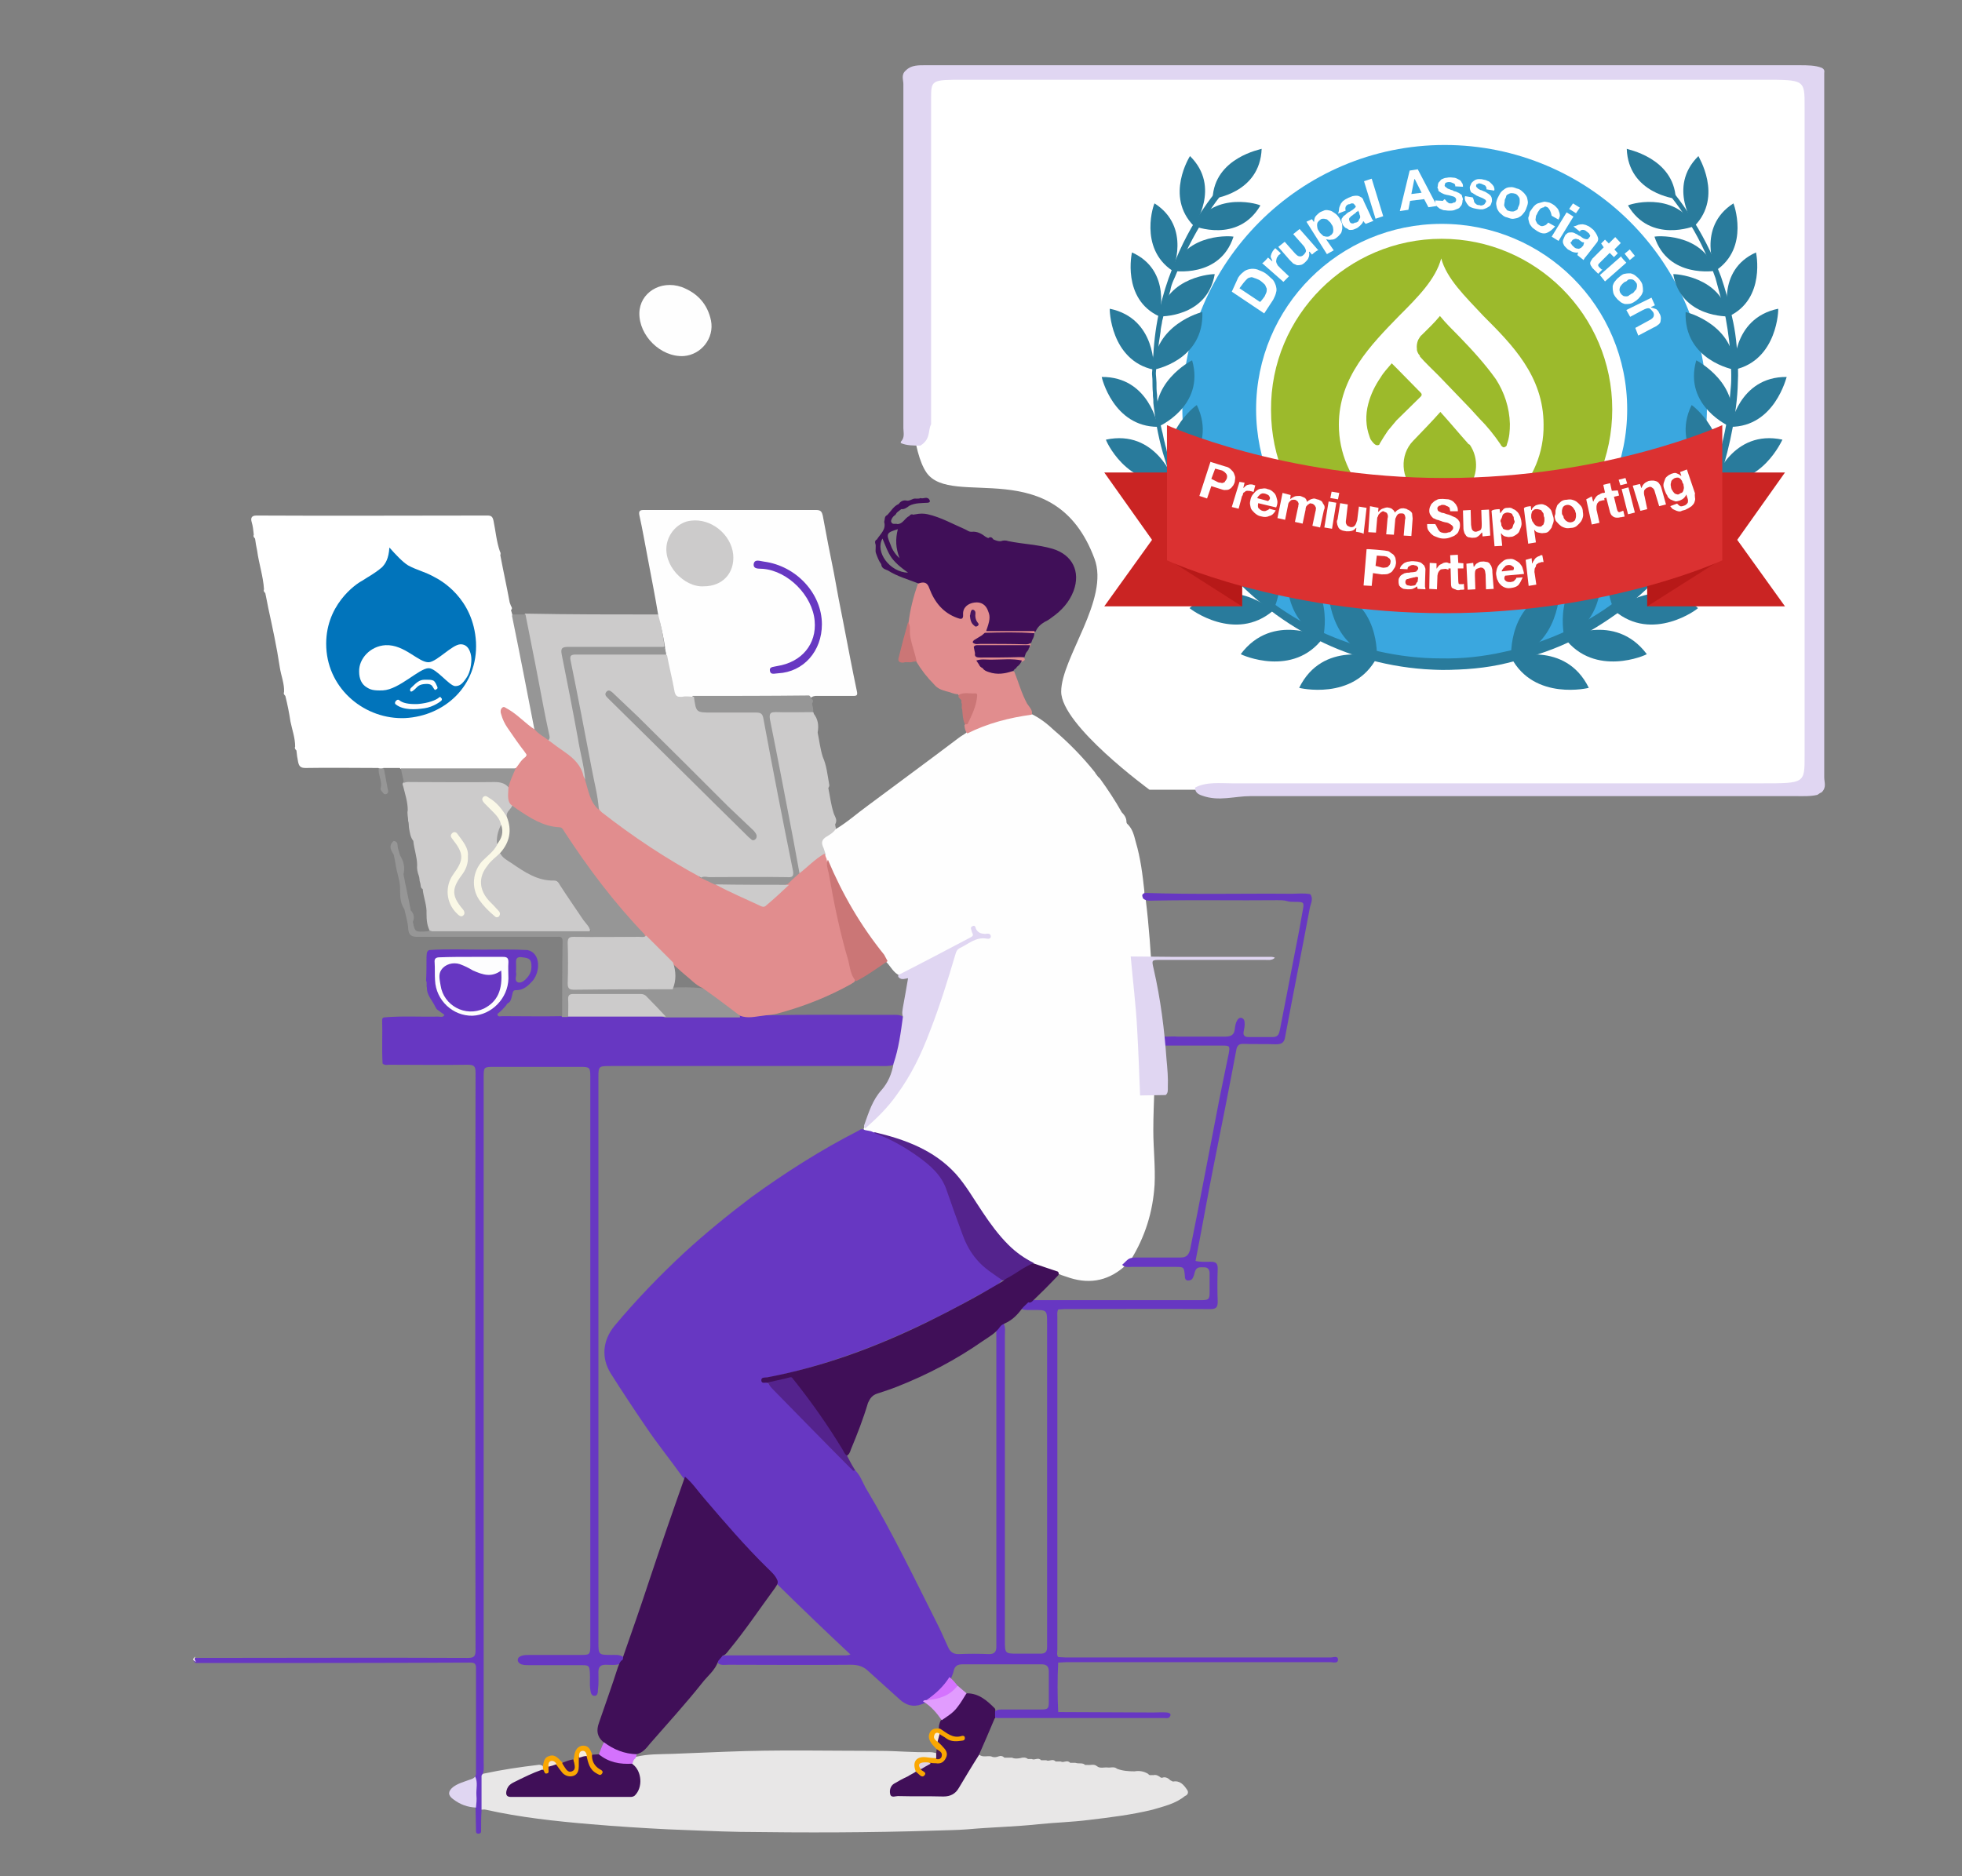 <?xml version="1.0" encoding="utf-8"?>
<!-- Generator: Adobe Illustrator 26.0.3, SVG Export Plug-In . SVG Version: 6.00 Build 0)  -->
<svg version="1.1" id="Layer_1" xmlns="http://www.w3.org/2000/svg" xmlns:xlink="http://www.w3.org/1999/xlink" x="0px" y="0px"
	 viewBox="0 0 460 440" style="enable-background:new 0 0 460 440;" xml:space="preserve">
<rect x="0" y="0" width="460" height="440" fill="#808080" stroke="none"/>
<style type="text/css">
	.st0{fill:#FFFFFF;}
	.st1{fill:#E0D6F2;}
	.st2{fill:#FEFEFE;}
	.st3{fill:#6737C2;}
	.st4{fill:#E8E7E7;}
	.st5{fill:#CCCBCB;}
	.st6{fill:#400F58;}
	.st7{fill:#969696;}
	.st8{fill:#E18D8E;}
	.st9{fill:#CB7676;}
	.st10{fill:#FCF7EE;}
	.st11{fill:#54238D;}
	.st12{fill:#E19CFE;}
	.st13{fill:#D473FE;}
	.st14{fill:#FAA702;}
	.st15{fill:#D472FD;}
	.st16{fill:#4A1854;}
	.st17{fill:#6738C2;}
	.st18{fill:#FDFDFE;}
	.st19{fill:#FAF8E7;}
	.st20{fill:#FAF8E6;}
	.st21{fill:#471660;}
	.st22{fill:#DFD1E5;}
	.st23{fill:#FAEDD5;}
	.st24{fill:#441358;}
	.st25{fill:#F8EDDC;}
	.st26{fill:#F5E7D7;}
	.st27{fill:#0174BB;}
	.st28{fill:url(#path12_00000017479201662600714640000002557168198732295870_);}
	.st29{fill:#9CBA2C;}
	.st30{fill:#9CBA2B;}
	.st31{fill:#297B9C;}
	.st32{fill:#CA2423;}
	.st33{fill:#B71918;}
	.st34{fill:#DB3131;}
</style>
<g>
	<path class="st0" d="M215.3,17.9h209.2v167.3h-155c0,0-20.7-15.1-20.7-23s11.4-21.7,7.8-31.2c-9.3-25-33.5-11.6-39.4-20.2
		c-6.5-9.5-3.3-49-3.3-49L215.3,17.9z"/>
	<path class="st1" d="M215.8,104.5c-1.6,0-3.3,0-4.6-0.6v-0.3c1-1,0.6-2.2,0.6-3.2c0-19.4,0-61.4,0-80.7c0-1-0.6-2.2,0.6-3.2
		c1.3-1.3,3-1.2,4.9-1.2c68.3,0,136.5,0,204.7,0c1.7,0,3.6,0,5.1,0.6c0.6,0.3,0.7,0.7,0.6,1.2c0,55.1,0,110.1,0,165.2
		c0,1.2,0.6,2.3-0.6,3.5c-0.3,0.1-0.7,0.4-1,0.6c-1.6,0.4-3.6,0.3-5.1,0.3c-42.7,0-85.4,0-127.8,0c-3.8,0-7.4,1.3-11.3-0.1
		c-1.3-0.4-1.7-1-1.7-1.9c2.6-1.4,5.9-1,8.7-1c41.4,0,82.8,0,124.2,0c10,0,10,0,10-6.4c0-50.8,0-101.7,0-152.4c0-6.2,0-6.2-9.7-6.2
		c-62.1,0-124.2,0-186.4,0c-0.3,0-0.7,0-1,0c-7.7,0-7.7,0-7.7,4.6c0,17.8,0,58.3,0,76.2C217.5,101,218.3,102.9,215.8,104.5z"/>
	<path class="st2" d="M149.9,73.4c0.1-4.7,4.9-7.8,9.9-6.1c3.7,1.4,6.1,4,6.9,7.9c0.8,4.1-2.3,8-6.4,8.3
		C154.9,83.8,149.8,78.7,149.9,73.4z"/>
	<g>
		<path class="st2" d="M264.1,192.7c0,0.2,0.1,0.5,0.3,0.6c1.2,1.2,1.5,2.7,1.9,4.2c1.1,3.7,1.6,7.7,2,11.5c0,0.2,0,0.4,0,0.5
			c0.1,0.5,0.2,0.8,0.3,1.3c0.8,6.3,1.2,12.7,1.6,19.1c0.3,4.4,0.6,9,0.5,13.4c0,0.5,0,0.9,0,1.5c0.3,6.7-0.3,13.6-0.3,20.3
			c0,4.2,0.5,8.4,0.3,12.7c-0.4,6.4-2.2,12.2-5.6,17.7c-0.5,0.7-1.2,1.1-1.7,1.7c-4,3.4-8.5,4-13.4,2.2c-0.7-0.2-1.5-0.5-2.2-0.8
			c-1.9-0.6-3.7-1.2-5.6-2c-3.7-1.6-6.4-4.4-8.9-7.4c-2.4-3.1-4.7-6.3-6.7-9.6c-3.5-5.7-8.7-9.2-14.7-11.5c-2.3-0.8-4.7-1.5-7-2.2
			c-0.7-0.3-1.6-0.2-2.2-0.7c-0.1-0.2-0.2-0.3-0.2-0.5c0.1-0.5,0.4-0.7,0.7-1c7.5-6.5,11.9-15.2,15.2-24.3c1.7-5,3.4-10.2,4.9-15.2
			c0.3-1,0.8-1.7,1.7-2.2c1.9-0.9,3.7-2.4,6.2-2.2c-1.2-0.3-2.4-0.5-3.1-1.7c0.5,1.4-0.1,2-1.2,2.6c-4.9,2.4-9.7,5.2-14.6,7.6
			c-0.4,0.2-0.8,0.5-1.3,0.5c-1.5-0.6-2.2-2.2-3.2-3.2c-4.6-5.7-8.5-11.8-11.7-18.4c-0.8-1.7-1.7-3.6-2.4-5.4
			c-0.2-0.5-0.3-1-0.5-1.5c-1.2-3.2-1.6-2.8,1.5-5.2c0.4-0.3,0.7-0.7,1.3-0.7c2.7-1.6,5-3.7,7.5-5.5c7.1-5.3,14.2-10.5,21.2-15.8
			c0.6-0.5,1.3-0.8,1.9-1.3c0.2-0.5,0.6-0.7,1-0.9c4.4-2.1,9-3.4,13.7-3.7c2.3,1,4.2,2.5,6,4.2c3.4,2.9,6.6,6.2,9.4,9.7
			c0.2,0.4,0.5,0.7,0.7,1c0.2,0.2,0.3,0.3,0.5,0.5c1.8,2.5,3.6,5.2,5.1,7.9C263.6,191.1,264.1,191.8,264.1,192.7z"/>
		<path class="st3" d="M270.3,244.7c0-0.4,0-0.7,0-1.1c0.9-0.8,2.1-0.5,3.2-0.5c0.8,0,1.7-0.1,2.6,0c3.7,0,7.4,0,11.2,0
			c1.4,0,2.1-0.5,2.2-1.8c0.1-0.7,0.2-1.4,0.5-1.9c0.2-0.4,0.5-0.8,1.1-0.7c0.5,0.2,0.7,0.6,0.7,1.1c0.1,0.7-0.1,1.4-0.2,2
			c-0.2,0.9,0.1,1.4,1.1,1.4c1.9,0,3.8,0,5.7,0c1.3,0,1.5-0.8,1.7-1.8c1.2-6.2,2.4-12.3,3.6-18.6c0.6-3,1.2-6.1,1.7-9.1
			c0.4-2.1,0.4-2.2-1.7-2.2c-0.7,0-1.4,0-2-0.2c-0.7-0.2-1.5-0.2-2.2-0.2c-9.6,0.1-19.1-0.1-28.8,0.1c-0.9,0-1.9,0.2-2.7-0.5
			c-0.1-0.3-0.2-0.5-0.2-0.8c0.2-0.4,0.5-0.5,0.9-0.5c11.3,0.4,22.6,0.1,34,0.2c1.5,0,3-0.2,4.5,0.1c0.8,1.1,0.1,2.2-0.1,3.2
			c-1.9,10.2-3.9,20.1-5.8,30.3c-0.2,1.2-0.7,1.7-2.1,1.7c-2.6-0.1-5.2,0-7.8-0.1c-0.9,0-1.3,0.4-1.5,1.2
			c-1.7,9.1-3.5,18.1-5.3,27.1c-1.5,7.5-2.8,15.1-4.3,22.6c1.2,0.3,2.4,0.2,3.6,0.2s1.6,0.4,1.6,1.6c-0.1,2.6-0.1,5.2,0,7.8
			c0,1.4-0.5,1.7-1.8,1.7c-11.3-0.1-22.8,0-34.1,0c-0.5,0-1.1,0.1-1.5,0.1c-0.3,0.5-0.2,1.2-0.2,1.7c0,26,0,52.1,0,78.1
			c0,0.5-0.2,1.2,0.2,1.7c0.6,0,1.2,0.1,1.8,0.1c20.7,0,41.4,0,62.1,0c0.6,0,1.7-0.5,1.7,0.5s-1.2,0.6-1.7,0.6
			c-20.7,0-41.4,0-62.1,0c-0.6,0-1.2,0.1-1.8,0.1c-0.2,3.8-0.2,7.7,0,11.6c7.4,0,14.9,0.1,22.3,0.1c1.1,0,2.1-0.1,3.2,0
			c0.7,0.1,1.2,0.4,0.5,1.2c-0.4,0.2-0.7,0.1-1.1,0.1c-13,0-26,0-39,0c-0.2,0-0.4,0-0.6-0.1c-0.5-0.4-0.5-0.8-0.2-1.4
			c0.6-0.6,1.5-0.5,2.2-0.5c2.8,0,5.7,0,8.6,0c1.7,0,1.9-0.2,1.9-1.8c0-2.4,0-4.7,0-7.1c0-1.2-0.5-1.7-1.7-1.7c-6.2,0-12.3,0-18.5,0
			c-1.1,0-1.8,0.3-2.1,1.5c-0.1,0.5-0.3,1-0.5,1.5c-1.4,2.5-3.4,4.5-5.9,5.9c-0.4,0.2-0.7,0.3-1.2,0.5c-1.9,0.7-3.6,0.2-5.1-1.2
			c-2.4-2.2-4.8-4.3-7.2-6.5c-1.2-1.2-2.5-1.6-4.2-1.6c-9.6,0.1-19.1,0-28.7,0c-0.8,0-1.7,0.2-2.4-0.3c-0.5-0.9,0.2-1.3,0.7-1.7
			c0.7-0.2,1.5-0.2,2.3-0.2c8.7,0,17.3,0,26,0c0.5,0,1.2,0.1,2-0.2c-5.9-5.5-11.7-11.1-17.3-16.6c-3.4-4.3-7.5-8-11.1-12.2
			c-2.9-3.4-6-6.7-8.7-10.2c-0.6-0.8-1.3-1.7-2.1-2.4c-2.9-4.1-6.1-8-8.9-12.2c-2.8-4.1-5.5-8.2-8.1-12.3c-2.3-3.7-1.9-7.8,0.9-11.2
			c5.1-6.1,10.5-11.7,16.3-17.1c5-4.6,10.3-8.9,15.7-13c8-5.8,16.3-11.1,25.1-15.6c0.4-0.2,0.7-0.6,1.3-0.3c0.7,0.3,1.5,0.2,2.2,0.6
			c4.8,1.5,9.1,4.2,13,7.3c1.8,1.5,3.2,3.3,4.1,5.4c1.4,3.4,2.5,6.8,3.7,10.3c1.5,4.4,4.2,7.9,8.2,10.3c0.5,0.3,1.3,0.5,1.3,1.4
			c-1.5,1.6-3.5,2.4-5.4,3.4c-7.3,4.2-15,7.9-22.8,11.2c-8.4,3.4-17.1,6.3-26,8.1c-0.5,0.1-1.1,0.1-1.5,0.4s0.2,0.3,0.2,0.5
			c3.8,4.2,8.1,7.9,11.8,12.1c2.6,2.9,5.6,5.6,8.3,8.4c0.2,0.3,0.6,0.4,0.9,0.5c1.2,1.2,1.7,2.7,2.4,4c6.3,10.5,11.6,21.6,17.1,32.5
			c0.8,1.6,1.5,3.3,2.3,5c0.5,1.1,1.2,1.6,2.4,1.6c2.4-0.1,4.8-0.1,7.2,0c1.2,0,1.7-0.5,1.7-1.7c0-0.5,0-1.1,0-1.5
			c0-23.7,0-47.4,0-71.1c0-0.9-0.1-1.9,0.2-2.8c0.4-0.5,0.7-1,1.5-0.4c0.5,0.9,0.3,1.9,0.3,2.9c0,23.8,0,47.5,0,71.3
			c0,3.2,0,3.2,3.1,3.2c1.7,0,3.5,0,5.3,0c1,0,1.5-0.4,1.5-1.5c0-0.5,0-0.9,0-1.4c0-24.9,0-49.6,0-74.5c0-3.2,0-3.2-3.2-3.2
			c-0.9,0-1.9,0.1-2.7-0.2c-0.6-1-0.2-1.6,1.4-2.1c13.5,0,27.1,0,40.6,0c1.8,0,2-0.2,2-1.9c0-1.5,0-2.9,0-4.4c0-0.7-0.3-1.4-1.2-1.4
			s-1.8-0.2-2.2,0.9c-0.2,0.5-0.2,1-0.5,1.5c-0.2,0.5-0.6,0.7-1.2,0.7c-0.6-0.1-0.7-0.5-0.7-1.1c-0.2-2.1-0.2-2.1-2.3-2.1
			c-3.4,0-6.8,0-10.2,0c-0.7,0-1.6,0.2-2.2-0.5c0.5-0.4,0.8-0.8,1.3-1.2c0.6-0.5,1.5-0.5,2.2-0.5c3.4,0,6.8,0,10.2,0
			c1.3,0,1.8-0.5,2.2-1.7c2.4-11.8,4.6-23.7,6.9-35.5c0.7-3.6,1.5-7.2,2.2-10.7c0.3-1.7,0.2-1.8-1.5-1.8c-4.7,0-9.5,0-14.2,0
			C271.7,245.2,270.9,245.5,270.3,244.7z"/>
		<path class="st0" d="M119.8,143.1c0.1,0.3,0.2,0.6,0.3,1c0.5,0.5,0.6,1.1,0.7,1.7c1.5,7.9,3.1,15.9,4.6,23.8
			c0.1,0.4,0.2,0.8,0.1,1.2c-0.6,1-1.2,0.2-1.6-0.2c-1.6-1.2-3-2.6-4.7-3.7c-0.4-0.2-0.7-0.7-1.2-0.4c-0.5,0.4-0.2,1-0.1,1.5
			c0.7,2.1,2.1,3.7,3.4,5.4c0.2,0.3,0.5,0.6,0.7,1c0.5,0.9,2,1.7,1.5,2.7c-0.7,1.4-1.6,2.9-3.4,3.4c-8.3,0.2-16.5,0.1-24.8,0.1
			c-0.6,0-1.2-0.1-1.6-0.5c-1.3,0-2.5,0-3.8,0c-0.4,0.3-0.8,0.3-1.2,0c-5.7,0-11.3-0.1-17.1,0c-1.2,0-1.5-0.5-1.7-1.4
			s-0.3-1.7-0.4-2.7c-0.2-0.2-0.5-0.5-0.3-0.9c0-2.1-0.7-3.9-1.1-5.9c-0.3-2-0.7-4-1.2-6c-0.2-0.2-0.5-0.5-0.3-0.9
			c0.1-2-0.7-3.8-1-5.8c-0.7-4.7-1.7-9.3-2.7-13.9c-0.2-1.2-0.5-2.4-0.7-3.5c-0.2-0.2-0.5-0.5-0.3-0.9c-0.2-3.1-1.2-6-1.6-9
			c-0.2-1-0.4-2-0.5-2.9c-0.2-0.2-0.5-0.5-0.3-0.9c-0.1-1-0.2-2-0.5-3c-0.2-0.7-0.2-1.5,1.1-1.5c18.1,0.1,36.1,0,54.2,0
			c0.9,0,1.2,0.3,1.4,1.2c0.5,2.4,0.7,4.9,1.5,7.2c0.2,0.3,0.2,0.6,0.1,0.9c0.7,3.7,1.5,7.3,2.2,11.1c0.1,0.3,0.2,0.5,0.3,0.8
			C120.1,142.5,120.1,142.8,119.8,143.1z"/>
		<path class="st4" d="M254.4,413.9c0.2,0,0.4,0,0.6,0c0.7,0.1,1.5-0.3,2.2,0.3c0.7,0.6,1.7,0.2,2.5,0.3c0.7,0.1,1.5-0.3,2.2,0.3
			c1.3,0.5,2.7,0.6,4.1,0.6c1.2-0.2,2.2,0,3.2,0.6c0.3,0.5,0.8,0.2,1.2,0.3c0.7-0.2,1.3,0.2,1.8,0.6c0.1,0,0.2,0,0.3,0
			c0.7-0.3,1.4,0.1,1.9,0.6c0.2,0.1,0.4,0.2,0.6,0.3c1.6-0.3,2.5,0.7,3.3,1.9c0.4,0.5,0.3,1.2-0.5,1.5c-2.2,1.8-4.9,2.4-7.6,3.2
			c-4.9,1.2-9.9,1.8-14.9,2.4c-3.9,0.5-7.9,0.6-11.8,1c-5.5,0.6-11.2,0.7-16.7,1.2c-2.5,0.2-5.1,0.2-7.7,0.3
			c-15.2,0.5-30.4,0.5-45.6,0.3c-5.6-0.1-11.2-0.4-16.9-0.6c-6.1-0.3-12.2-0.7-18.1-1.2c-8.3-0.7-16.6-1.6-24.6-3.4
			c-0.4-0.1-0.7,0-1.1,0c-0.3-0.2-0.5-0.5-0.5-0.7c-0.1-2.4-0.4-4.8,0.2-7.2c0.2-0.4,0.6-0.5,1.1-0.6c4.2-0.9,8.3-1.5,12.5-2
			c0.4-0.1,0.7,0,1.1,0.2c0.2,0.2,0.2,0.5,0.2,0.7c-0.4,0.7-1.1,0.9-1.7,1.2c-1.5,0.6-2.9,1.2-4.3,2c-0.5,0.3-1.1,0.6-1.5,1.2
			c-0.7,1-0.5,1.7,0.7,1.7c0.4,0.1,0.7,0,1.1,0c8.2,0,16.2,0,24.3,0c2.7,0,4.2-2.2,3.4-4.8c-0.3-0.9-0.9-1.6-1.3-2.5
			c-0.1-0.7,0.2-1.3,1-1.6c2.8-0.7,5.7-0.6,8.6-0.7c4.2-0.2,8.3-0.3,12.5-0.5c12.1-0.5,24.1-0.2,36.2-0.2c3.8,0,7.7,0.4,11.6,0.3
			c0.5,0,0.9,0.1,1.4,0.2c0.4,0.2,0.5,0.5,0.4,1c-0.5,0.8-1.2,0.6-1.9,0.5c-2.7-0.2-3.1,0.1-3.1,2.7c-0.5,1-1.5,1.2-2.4,1.7
			c-1,0.5-2.1,1-2.7,2c-0.7,1.1-0.5,1.8,0.8,1.8c3.6,0.1,7.2,0.1,10.8,0c1.4,0,2.4-0.7,3.2-1.7c1.4-2,2.5-4.1,3.7-6.2
			c0.3-0.5,0.5-1.3,1.4-1.4c0.8,0.7,1.9,0.2,2.8,0.4c0.6,0.3,1.2,0.2,1.7,0s1-0.1,1.4,0.3c0.6,0,1.2,0,1.8,0
			c0.6,0.3,1.3,0.2,1.9,0.1c0.7-0.2,1.3-0.2,1.8,0.2c0.3,0,0.6,0,0.9,0c0.7,0.4,1.5-0.5,2.2,0.3c0.4,0,0.8,0,1.2,0
			c0.7,0.4,1.5-0.5,2.2,0.3c0.4,0,0.8,0,1.2,0c0.7,0.4,1.5-0.5,2.2,0.3c0.4,0,0.8,0,1.2,0C253.1,413.7,253.8,413.3,254.4,413.9z"/>
		<path class="st2" d="M154.3,144.1c-0.7-4.2-1.5-8.3-2.3-12.5c-0.7-3.6-1.3-7.2-2.1-10.8c-0.2-1,0.2-1.2,1-1.2c13.5,0,27,0,40.5,0
			c1.1,0,1.3,0.5,1.5,1.3c0.8,4.4,1.7,9,2.6,13.4c0.7,4,1.5,8.1,2.3,12.1c1,5.2,2,10.5,3.1,15.7c0.2,0.9,0,1.1-0.8,1.1
			c-2.7,0-5.3,0-8,0c-0.6,0-1.2-0.1-1.8,0.3c-0.4,0.2-0.7,0.2-1.2,0.2c-8.7-0.1-17.5,0.1-26.1-0.1c-0.8,0-1.7,0-2.6,0
			c-2-0.1-2.3-0.2-2.7-2.2c-0.5-2.6-1.1-5.2-1.5-7.7c-0.1-0.7-0.3-1.4-0.3-2.1c-0.3-1.9-0.7-3.8-1.2-5.7
			C154.2,145.3,154,144.8,154.3,144.1z"/>
		<path class="st3" d="M211.5,238.3c-0.8-0.4-1.7-0.3-2.6-0.3c-9.9,0-19.7-0.1-29.6,0.1c-1.9,0.1-3.8,0.4-5.7,0
			c-5.8-0.2-11.6-0.1-17.4-0.1c-7.6-0.1-15.2-0.1-22.7,0c-0.5,0-1,0.1-1.5,0.3c-4.7,0.1-9.5,0-14.3,0c-0.4,0-1,0.3-1.1-0.5
			c0.9-0.7,1.7-1.5,2.4-2.5c0.7-0.3,0.8-0.9,1-1.6c0.2-0.6,0.1-1.5,0.9-1.5c1.8,0.1,3-1.1,4-2.2c1.8-2.2,1.9-6.5-1.2-7.2
			c-3.4-0.2-7-0.1-10.4-0.1c-4.2,0-8.5-0.2-12.7,0.1c-0.7,0.4-0.5,1-0.6,1.6c0,1.8,0,3.7-0.1,5.6c0.3,0.5,0,1.1,0.2,1.6
			c-0.1,1.7,1.2,2.9,1.9,4.4c0.2,0.3,0.3,0.7,0.7,0.9c0.5,0.4,1,0.7,1.5,1.1c-0.3,0.7-1,0.4-1.5,0.4c-4.2,0.1-8.4-0.2-12.7,0.2
			c-0.1,0.1-0.2,0.1-0.2,0.1c-0.2,0.2-0.2,0.3-0.2,0.5c0.1,3.4-0.1,6.7,0.1,10.2c0.5,0.5,1.1,0.3,1.6,0.3c6.2,0,12.2,0.1,18.3,0
			c1.5,0,1.9,0.3,1.9,1.8c-0.1,45.1-0.1,90.2,0,135.4c0,1.5-0.3,1.9-1.8,1.9c-21.3-0.1-42.6,0-64,0c-0.6,0.5-0.3,0.8,0.2,1.2
			c21.5,0,42.9,0,64.4-0.1c1.1,0,1.3,0.4,1.3,1.3c0,8.1,0,16.2,0,24.2c0,0.5,0.1,0.9-0.3,1.3c0.1,0.2-0.1,0.4-0.1,0.6
			c-0.2,2.2-0.7,4.5,0.3,6.7c0,1.7,0.1,3.4,0.1,5c0,0.5-0.1,1.1,0.7,1c0.6-0.1,0.5-0.5,0.5-1c0-1.5,0-2.9,0.1-4.4c0-2.7,0-5.4,0-8.2
			c0.7-0.9,0.5-2,0.5-3.1c0-24.6,0-49.3,0-73.9v-86.7c0-2.5,0-2.5,2.5-2.5c6.7,0,13.3,0,20.1,0c2.3,0,2.4,0.1,2.4,2.4
			c0,0.4,0,0.7,0,1.1v64.8c0,22.4,0,44.7,0,67.2c0,2.4-0.1,2.4-2.4,2.4c-3.9,0-7.8,0-11.7,0c-0.7,0-1.4,0-2,0.2
			c-0.5,0.2-0.9,0.4-0.9,1c0,0.5,0.4,0.8,0.8,1c0.7,0.2,1.3,0.2,2,0.2c4.2,0,8.3,0,12.3,0c1.6,0,1.7,0.2,1.8,1.8
			c0.1,1.3-0.1,2.6,0.1,3.9c0.1,0.7,0.2,1.5,1,1.5c0.7,0,0.8-0.8,0.8-1.5c0.2-1.4,0.1-2.7,0.1-4.1c0-1.2,0.5-1.7,1.7-1.7
			s2.5,0.2,3.7-0.3c0.6-0.5,0.8-1,0.3-1.6c-0.8-0.5-1.7-0.4-2.6-0.4c-3.1,0-3.1,0-3.1-3.2v-132c0-2.9,0-2.9,2.9-2.9
			c21.1,0,42,0,63,0c1,0,2,0.1,3-0.2c0.8-0.4,1.1-1.2,1.3-2.1c0.6-2.5,1.1-5.2,1.5-7.7C212.1,239.4,212.2,238.8,211.5,238.3z
			 M121,228.1c-0.1-0.2,0-0.4,0-0.6l0,0c0-0.4,0-0.7,0-1.1c0-1-0.3-2.2,1.5-1.9c1.7,0.2,2.1,0.5,2.1,2.2c0,0.8-0.2,1.5-0.7,2.2
			c-0.6,0.8-1.5,1.7-2.4,1.5C120.4,230,121.2,228.8,121,228.1z"/>
		<path class="st5" d="M95.6,190c0-1.9-0.6-3.7-1.1-5.7c-0.1-0.2-0.2-0.5,0-0.7c0.5-0.7,1.2-0.7,1.9-0.7c6.6,0,13.2,0,19.7,0
			c1.2,0,2.2,0.4,3,1.4c0.7,1.4,0.2,3.2,1.1,4.5c0.1,1.2-0.7,1.8-1.3,2.7c-0.8,0.3-0.9-0.5-1.2-0.8c-1-1.4-2.1-2.7-3.9-3.6
			c0.2,1.2,1,1.6,1.5,2.2c1.1,1.2,2.3,2.4,2.4,4.2c-0.5,1.5-0.9,3.1-1,4.7c-0.7,1.7-2.2,2.5-3.4,3.8c-1.9,2.2-2.7,4.7-1.5,7.5
			c0.9,2.1,2.3,3.7,4.4,5c-0.1-1.2-0.7-1.5-1.3-2c-1.7-1.6-2.9-3.4-2.7-5.9c0.2-3.1,2.2-5,4.5-6.6c0.2-0.2,0.4,0,0.6,0.1
			c1.9,1.6,3.8,3.1,6.1,4.2c1.8,0.9,3.7,1.7,5.7,1.8c1.2,0,1.8,0.6,2.4,1.5c2.1,3.1,4,6.2,6.2,9.1c0.4,0.5,0.9,1.2,0.5,1.8
			c-0.3,0.6-1.1,0.5-1.7,0.5c-3,0-6.1,0-9.1,0c-8,0-16,0-24,0c-0.8,0-1.7,0.2-2.4-0.3c-0.9-1.4-1-3-1-4.5c0.1-1.9-0.7-3.7-0.9-5.7
			c-0.6-0.3-0.4-1-0.6-1.5s-0.1-1.1-0.3-1.6c-0.3-0.8-0.5-1.7-0.4-2.5c0-1.9-0.7-3.7-0.9-5.7c-0.7-0.9-0.8-1.9-1-3
			c-0.1-0.5,0-1.2-0.2-1.6C95.7,191.6,95.4,190.8,95.6,190z"/>
		<path class="st6" d="M246.8,128.7c-3.4-1-7-1.1-10.4-1.8c-0.5-0.2-1.2-0.2-1.7,0c-0.7,0.1-1.3-0.2-1.8-0.4
			c-0.3-0.5-0.7-0.7-1.2-0.3c-0.2-0.1-0.4-0.2-0.6-0.3c-0.9-0.7-1.9-1.3-3.2-1.2c-0.7,0.1-1.2-0.4-1.7-0.6c-2.8-1.2-5.6-2.8-8.7-3.5
			c-0.9-0.2-1.8-0.2-2.8,0c-0.2,0-0.5,0.1-0.6,0.1c-0.4-0.2-0.7,0-0.9,0.3c-1.1,0.5-1.5,1.9-2.8,1.9c-0.5-0.2-1.3,0.3-1.5-0.7
			c0.1-0.5,0.4-1,0.8-1.3c0.4-0.2,0.4-0.6,0.7-0.8c0.3-0.2,0.6-0.5,0.9-0.7c0.7,0.1,1.4-0.4,1.9-0.8c1.4-0.7,2.9-0.6,4.4-0.7
			c0.3-0.1,0.5-0.2,0.4-0.5c-0.5-1.2-1.5-0.3-2.2-0.6c-0.5,0.3-1.2,0-1.7,0.2s-1,0.5-1.5,0.4c-0.8-0.2-1.5,0.2-1.9,0.8
			c-1.2,0.5-1.8,1.7-2.7,2.6c-0.7,0.3-0.5,1-0.7,1.6c0.5,1.8-0.9,2.8-1.7,4.1c-0.4,0.2-0.5,0.5-0.4,0.9c0.3,0.7-0.1,1.7,0.2,2.4
			c0.3,0.8,0.6,1.7,1.2,2.5c0.1,1.1,1,1.2,1.6,1.5c2.2,1.4,4.8,2.1,7.3,3.1c1.5,0.1,2.2,1,2.7,2.3c1.2,2.6,2.9,4.7,5.6,5.9
			c1.7,0.7,2.2,0.5,2.7-1.3c0.3-1.3,1.2-1.9,2.4-2s2.1,0.6,2.5,1.7c0.5,1,0.3,2,0,3.1c-0.5,1.6-0.3,1.8,1.4,1.8c2.9,0,5.8,0,8.7,0
			c0.5,0,0.9,0,1.3-0.3l0,0c0.5-1.1,1.2-1.7,2.2-2.3c0.5-0.2,1.1-0.6,1.6-1c2.3-1.6,4.1-3.6,5.1-6.2
			C253.4,134,251.4,130.1,246.8,128.7z M210.5,124.1c-0.6,2.4-0.5,4.4,0.4,6.8c-1.2-1.1-1.8-2.2-2.2-3.4
			C207.7,125.1,207.9,124.9,210.5,124.1z M206.9,126.3c0.7,1.6,1.2,3.2,2.2,4.6c1.1,1.4,2.4,2.4,3.8,3.4
			C208.6,134.2,205.1,129.4,206.9,126.3z"/>
		<path class="st7" d="M101.3,218.4c12.3,0,24.7,0,37.2,0c-0.4-1.2-1.1-1.8-1.7-2.6c-1.8-2.7-3.7-5.4-5.5-8.2
			c-0.3-0.5-0.5-1.1-1.4-1.1c-3.9,0.1-6.9-2-10-4.1c-1-0.7-2.2-1.2-2.7-2.5c-0.1-0.4,0.1-0.7,0.3-1c1.5-2,1.7-4.2,1.2-6.6
			c-0.1-0.3-0.2-0.6,0.1-0.9c-0.1-1.1,1-1.6,1.3-2.5c0.7-0.2,1.2,0.3,1.7,0.6c3,2.1,6,4.1,9.7,4.4c0.7,0.1,1.2,0.5,1.5,1.2
			c4,6.3,8.5,12.2,13.3,18c1.5,1.7,2.9,3.4,4.4,5c0.5,0.5,1.2,1,0.5,1.8c-0.7,0.4-1.5,0.3-2.3,0.3c-4.4,0-8.7,0-13.1,0
			c-2.1,0-2.2,0.1-2.2,2.1c0,2.4,0,4.7,0,7.1c0,1.9,0.2,2.1,2.1,2.1c6.8,0,13.6,0,20.4,0c0.5,0,0.9,0,1.4,0.1
			c2.3-0.1,4.5-0.1,6.8,0.1c0.7,0.1,1.3,0.4,1.8,0.7c2.2,1.7,4.4,3.4,6.7,5.1c0.4,0.3,0.7,0.5,0.7,1.1c-5.9,0-11.7,0-17.6,0
			c-1.7-0.6-2.6-2-3.7-3.2c-1.1-1.2-2.3-1.6-3.8-1.6c-4.3,0.1-8.7,0-13,0c-1.7,0-1.7,0.2-1.8,1.7c-0.1,1,0.3,2.1-0.5,3
			c-0.4,0-0.7,0-1.2,0c-0.2,0-0.2-0.1-0.2-0.2c0-0.1,0.1-0.1,0.1-0.1c0-5.8,0-11.7,0.1-17.5c0-1.2-0.7-1-1.5-1
			c-10.8,0-21.6,0-32.4,0c-1.5,0-2.2-0.3-2.3-2c-0.1-1.5-0.6-3.1-0.9-4.5c-0.9-1.3-1-2.8-1-4.4c0.1-2-0.7-3.9-1-5.8
			c-0.1-0.8-0.3-1.7-0.5-2.6c-1-1.5-1-2.3,0-3.2c1.2,0.2,0.8,1.1,1,1.7c0.2,0.6,0.3,1.2,0.5,1.7c0.8,1.3,1.2,2.7,0.8,4.4
			c0.5,2.8,1.2,5.7,1.7,8.5c0.8,0.8,0.9,1.7,0.5,2.7c0.5,2.4,0.5,2.4,3.4,2.2C100.7,218.2,100.9,218.2,101.3,218.4z"/>
		<path class="st8" d="M215.2,136.9c1.2-0.5,2.2-0.5,2.7,1.1c1.2,3.2,3.2,5.7,6.5,6.9c0.8,0.3,1.5,0.5,1.4-0.8
			c-0.1-1.6,1.1-2.6,2.7-2.8c1.5-0.2,2.7,0.5,3.2,2.1c0.5,1.2,0.4,2.1-0.5,4.6c3.8,0,7.6,0,11.3,0c0.2,0.2,0.1,0.4-0.1,0.5
			c-0.6,0.4-1.3,0.3-2,0.3c-3.1,0.1-6.2-0.1-9.2,0.1c-0.4,0.2-0.7,0.3-1,0.5c-0.5,0.4-1.2,0.6-1.5,1.1c0.5,0.6,1.1,0.1,1.5,0.2
			c3.7-0.1,7.5-0.1,11.3,0.1c0.3,0.5,0.2,0.7-0.2,0.9c-2.2,0.4-4.4,0.1-6.5,0.2c-1.9,0.1-3.8-0.2-5.7,0.2c-0.5,0.5-0.2,0.9,0,1.5
			c0.5,0.5,1.1,0.4,1.6,0.4c2.7,0,5.4,0,8.2,0c0.5,0,0.9,0,1.3,0.4c0.1,0.2,0.1,0.4-0.1,0.5c-0.6,0.5-1.3,0.3-1.9,0.3
			c-2.7,0-5.4,0-8.2,0.1c-0.4,0.2-0.4,0.4-0.2,0.7c0.3,0.4,0.7,0.7,1.1,1c1.6,1.1,3.4,1,5.2,0.7c0.5-0.1,1.1-0.4,1.7-0.2
			c1,2.5,1.7,5.1,3,7.5c0.5,0.8,1.4,1.5,1.1,2.6c-5.2,0.7-10.3,2-15.1,4.4c-0.5-0.5-0.6-1.2-0.7-1.9c1.5-2,2.1-4.4,2.6-6.8
			c-1.2-0.1-2.4,0.1-3.6,0c-0.2-0.1-0.4-0.3-0.5-0.5c-1,0-1.8-0.5-2.8-0.7c-1.1-0.3-2.1-0.7-2.8-1.6c-1.6-1.6-3-3.4-4.2-5.4
			c-1.5-2.3-1.8-4.9-1.9-7.5c0-0.5,0.1-1,0.1-1.5C213.4,142.8,214.2,139.8,215.2,136.9z"/>
		<path class="st5" d="M154.3,144.1c0.7,2.4,1.2,5,1.5,7.5c-0.7,0.6-1.6,0.5-2.4,0.5c-6.2,0-12.2,0-18.3,0c-0.5,0-1.1,0-1.5,0
			c-0.9,0-1.3,0.5-1.2,1.4c0.2,1,0.3,2.1,0.5,3.1c1.5,7.4,2.9,15,4.4,22.4c0.2,1.2,0.6,2.3,0.4,3.5c-0.2,0.4-0.4,0.6-0.7,0.2
			c-0.4-0.3-0.5-0.7-0.7-1.2c-0.5-1.7-1.7-3.1-3.2-4.2c-1.2-0.9-2.4-1.7-3.7-2.6c-0.5-0.4-1-0.7-1.1-1.5c-0.5-4.2-1.5-8.2-2.3-12.3
			c-0.9-5-1.9-10-2.9-15c-0.2-0.6-0.4-1.3,0-2C133.6,144.1,143.9,144.1,154.3,144.1z"/>
		<path class="st5" d="M196,194.3c-0.5,0.9-1.4,1.4-2.2,1.9c-1.2,0.7-1.3,1.5-0.7,2.7c0.2,0.5,0.3,1,0.5,1.5
			c-0.1,0.3-0.2,0.6-0.5,0.7c-1.5,1-2.8,2.2-4.2,3.4c-0.5,0.4-1.1,1-1.7,0.2c-0.7-2.7-1.2-5.5-1.7-8.3c-1.7-9-3.5-17.9-5.2-26.9
			c-0.1-0.5-0.2-1-0.2-1.5c-0.1-0.7,0.2-1.3,1-1.3c3.1-0.2,6.2-0.3,9.2,0.1c0.2,0,0.2,0.2,0.4,0.2c0,0.2,0.1,0.2,0.1,0.4
			c1,1.3,1.2,2.7,0.9,4.4c0.4,1.9,0.6,3.8,1.2,5.7c0.9,2,1.1,4.2,1.5,6.4c0.1,0.3,0,0.6-0.2,0.9c0.4,1.9,0.6,3.8,1.2,5.7
			c0.2,0.9,1.1,1.7,0.4,2.8C195.8,193.5,195.9,193.9,196,194.3z"/>
		<path class="st6" d="M229.5,411.6c-1.6,2.5-3.2,5.2-4.7,7.7c-0.8,1.4-2,2-3.6,2c-3.5-0.1-7.1,0-10.7-0.1c-0.6,0-1.6,0.5-1.8-0.5
			c-0.2-0.9,0.1-1.9,0.9-2.4c1-0.6,2.1-1.2,3.2-1.7c0.6-0.4,1.3-0.7,1.9-1.1c0.6-0.1,0.9,0.5,1.5,0.6c0.1-0.5-0.7-0.7-0.5-1.3
			c0.7-0.8,1.6-1.2,2.5-1.5c0.5-0.1,1-0.1,1.5-0.1c1.7-0.2,2.2-1.5,1.2-2.9c-0.5-0.6-1.2-1-1.5-1.7c-0.2-0.7,0.1-1.2,0.5-1.8
			c0.6-0.5,1.1-0.1,1.5,0.3c1.2,0.7,2.4,1,3.7,0.7c-2.2,0.3-3.6-0.8-4.9-2.2c-0.2-0.6,0-1.2,0.2-1.8c0.2-0.5,0.7-0.8,1.2-1.2
			c1.6-1,2.8-2.4,3.7-4.1c0.3-0.6,0.6-1.2,1.4-1.4c2.8,0,4.7,1.7,6.5,3.5c0.2,0.2,0.2,0.5,0.1,0.8c0,0.5,0,0.8,0,1.3
			c0.1,0.2,0.1,0.2-0.1,0.3C232,405.8,230.8,408.7,229.5,411.6z"/>
		<path class="st7" d="M190.6,167c-2.8,0-5.7,0.1-8.6,0c-1.2,0-1.7,0.1-1.5,1.6c1.9,9.4,3.7,18.9,5.5,28.3c0.5,2.7,1,5.4,1.5,8.2
			c-0.5,1.5-1.5,2.4-3.1,2.8c-5.4,0.2-11,0.2-16.4,0c-1-0.1-2-0.5-2.8-1.1c-0.5-0.2-1.1-0.5-1-1.2c0.6-0.7,1.5-0.5,2.4-0.5
			c5.5,0,11.1,0,16.6,0c2.2,0,2.2-0.1,1.7-2.2c-2.2-11.1-4.3-22.1-6.4-33.1c-0.5-2.4-0.5-2.4-2.9-2.4c-3.5,0-7,0-10.5,0
			c-2.5,0-3.6-1.7-2.7-4.2c8.9,0,17.9,0,26.8-0.1c0.3,0,0.6-0.1,0.8,0.3c0.1,0.2,0.1,0.2,0.2,0.4c0.5,0.3,0.5,0.7,0.2,1.2
			C190.5,165.7,190.8,166.3,190.6,167z"/>
		<path class="st7" d="M123.2,144.1c0.9,4.7,1.9,9.4,2.8,14.2c0.9,4.6,1.7,9.2,2.7,13.7c0.1,0.5,0.4,1.2-0.2,1.6
			c-1.5-0.2-2.7-1.1-3.2-2.5c-1.7-8.8-3.4-17.6-5.2-26.4c-0.1-0.2,0-0.4,0-0.6C121.1,144.1,122.1,144.1,123.2,144.1z"/>
		<path class="st7" d="M119.2,184.6c-0.9-1-2-1.2-3.3-1.2c-6.4,0.1-13,0-19.4,0c-0.6,0-1.2-0.1-1.8,0.2c-0.2-1.2-0.5-2.2-0.7-3.4
			c9.1,0,18.1,0,27.1,0C120.7,181.8,120.2,183.2,119.2,184.6z"/>
		<path class="st1" d="M111.4,416.6c0.7,1.4,0.2,2.9,0.3,4.4c0.1,1,0,1.9-0.1,2.9c-2-0.1-3.7-0.7-5.4-2c-1.2-0.9-1.2-1.8,0-2.8
			c1.2-0.9,2.5-1.2,3.8-1.7C110.6,417.2,111.1,417.1,111.4,416.6z"/>
		<path class="st9" d="M212.9,145.9c0.7,0.9,0.3,2.1,0.5,3.2c0.3,2.1,1.1,3.9,1.5,6c-0.3,0-0.6,0.1-0.9,0.1
			c-0.7,0.3-1.5-0.1-2.2,0.2c-0.8,0-1.4-0.2-1.1-1.2C211.4,151.4,212.1,148.7,212.9,145.9z"/>
		<path class="st9" d="M224.9,162.9c1.2-0.6,2.4-0.2,3.7-0.3c0.5,0,0.5,0.2,0.5,0.6c-0.2,2.4-1.2,4.4-2.2,6.5
			c-0.2,0.3-0.5,0.1-0.7,0.1c-0.5-1.2-0.5-2.3-0.6-3.4c-0.3-0.5,0.1-1.1-0.2-1.6c0-0.2,0-0.4,0-0.6
			C225,163.7,224.4,163.5,224.9,162.9z"/>
		<path class="st7" d="M88.8,180.2c0.4,0,0.8,0,1.2,0c0.3,1.6,0.6,3.2,0.9,4.8c0.1,0.4,0.3,0.9-0.3,1.2c-0.5,0.2-0.7-0.1-0.9-0.4
			c-0.4-0.4-0.6-0.7-0.4-1.2C89.6,183.1,88.6,181.6,88.8,180.2z"/>
		<path class="st10" d="M45.8,388.5c-0.3,0.5-0.2,0.8,0.2,1.2C45.1,389.4,45.1,389,45.8,388.5z"/>
		<path class="st8" d="M119.2,184.6c0.4-1.5,1.1-3,1.7-4.4c0.7-0.8,1.2-1.9,2.2-2.6c0.7-0.5,0.2-0.8-0.1-1.3c-1.4-1.8-2.7-3.7-4-5.6
			c-0.7-1-1.2-2.1-1.5-3.2c-0.2-0.5-0.2-1.1,0.2-1.5c0.5-0.5,0.9,0.1,1.4,0.3c2.3,1.3,4.1,3.4,6.3,4.8c0.9,1.1,2.2,1.7,3.2,2.5
			c1.3,1,2.7,2,4,2.9c2,1.4,3.7,3.1,4.2,5.5c0.1,0.3,0.3,0.6,0.5,0.9c0.6,0.4,0.7,1,0.8,1.6c0.6,1.7,1.2,3.6,2.4,5
			c6.9,5.7,14.4,10.5,22.1,15c0.6,0.3,1.2,0.6,1.5,1.3c1.2,0.5,2.3,1.1,3.4,1.6c2.7,0.6,5.1,2.2,7.6,3.2c4.2,1.7,3.2,2.3,6.9-1.2
			c0.8-0.7,1.5-1.7,2.7-2.1c0.8-0.8,1.7-1.6,2.6-2.4c2-1.5,3.7-3.4,6-4.7c0.2,0.4,0.3,0.8,0.5,1.2c0.3,1.9,0.7,3.8,1.1,5.7
			c1.4,6.7,2.7,13.2,4.7,19.8c0.3,0.9,0.7,1.8,0.9,2.8c0,0.7-0.5,0.7-1,1.1c-5.4,3-11,5.2-16.9,6.8c-1.2,0.4-2.5,0.4-3.8,0.6
			c-1.7,0.2-3.5,0.7-5.3,0c-2.9-2.2-5.8-4.4-8.8-6.5c-1.6-0.7-2.7-2-4.1-3.1c-1.2-1-2.2-2-3.4-3c-1.6-1.7-3.3-3.3-5-5
			c-0.5-0.5-0.9-0.8-1.1-1.5c-7.1-7.4-13.2-15.5-18.8-24.1c-0.3-0.5-0.5-1-1.2-1c-3.8-0.2-6.8-2.2-9.8-4.2c-0.5-0.4-1-0.7-1.5-1.1
			C118.8,187.7,119.2,186.1,119.2,184.6z"/>
		<path class="st6" d="M180,324.3c-0.5-0.2-1.4,0.3-1.5-0.5c-0.1-0.9,0.8-0.7,1.4-0.8c13.2-2.5,25.5-7.1,37.4-12.9
			c6.1-3,12.1-6.2,17.9-9.7c1.3-1.7,3.3-2.2,5-3.4c0.7-0.5,1.3-1,2.2-0.7c1.8,0.6,3.7,1.3,5.6,1.9c0.5,0.5,0.1,0.9-0.2,1.2
			c-1.8,1.9-3.7,3.8-5.7,5.7c-0.2,0.2-0.6,0.5-1,0.3c-0.5,0.5-1.1,1-1.5,1.5c-1.1,1.5-2.3,2.7-4.1,3.5c-0.4,0.2-0.7,0.3-1,0.7
			c-1,1.5-2.6,2.4-4.1,3.4c-6.3,4.4-13,7.9-20.1,10.7c-1.5,0.6-3.1,1.1-4.6,1.6c-1.2,0.4-1.7,1.1-2.2,2.2c-1.1,3.7-2.5,7.3-4,10.9
			c-0.2,0.6-0.4,1.3-1.2,1.6c-0.7,0-1-0.7-1.3-1.2c-3.4-5.4-7-10.5-10.8-15.6c-0.7-1-1.5-1.4-2.7-1.1
			C182.5,324.2,181.3,324.5,180,324.3z"/>
		<path class="st1" d="M202.9,264.6c-0.4-0.2-0.4-0.6-0.2-1c1-2.8,1.9-5.7,4-8c1.5-1.7,2.4-3.8,2.8-6.2c1.2-3.5,1.7-7.3,2.2-11
			c-0.3-0.7-0.1-1.5,0-2.2c0.4-2.2,0.8-4.4,1.2-6.8c-0.7,0.1-1.5,0.5-2.2-0.2c-0.3-0.4,0-0.7,0.4-0.8c5.5-2.8,11-5.7,16.5-8.6
			c1-0.5,0.2-1,0.2-1.5c-0.1-0.4-0.4-0.8,0.2-1.1s0.7,0.2,0.8,0.6c0.5,1,1.3,1.2,2.3,1.2c0.5-0.1,1.2-0.1,1.2,0.6
			c0,0.6-0.6,0.6-1.1,0.5c-2.5-0.4-4.3,1.4-6.3,2.3c-0.5,0.3-0.7,0.7-0.9,1.4c-1.8,6.1-3.7,12.2-6,18.1c-2,5.3-4.4,10.3-7.8,14.9
			C208.1,259.8,205.6,262.2,202.9,264.6z"/>
		<path class="st11" d="M242.4,296.2c-2.2,0.8-4.1,2.4-6.2,3.5c-0.4,0.2-0.7,0.4-1.1,0.6c-2.1-1.5-4.3-2.8-6-4.8
			c-1.5-1.7-2.6-3.7-3.4-5.9c-1.3-3.5-2.6-7.1-3.8-10.6s-3.8-5.7-6.7-7.8c-3.1-2.2-6.4-4.1-10-5.4c-0.2-0.1-0.2-0.2-0.2-0.3
			c7.2,1.7,14,4.2,19.1,9.8c2.4,2.7,4.2,5.9,6.3,9c1.8,2.7,3.7,5.3,6,7.6C238.2,293.7,240.2,295.1,242.4,296.2z"/>
		<path class="st9" d="M208.1,225.4c-2.4,1.6-4.8,3.4-7.4,4.7c-1.3-1.4-1.4-3.2-1.8-4.8c-2-6.7-3.4-13.6-4.6-20.5
			c-0.2-1-0.7-2.1-0.2-3.2c3.4,8.1,7.7,15.5,13.2,22.3C207.6,224.4,207.8,224.9,208.1,225.4z"/>
		<path class="st6" d="M146.1,388.5c2.1-6,4.2-12,6.2-18.1c2.7-8.1,5.5-16.2,8.3-24.1c1.8,1.5,3.1,3.5,4.6,5.2
			c4.7,5.5,9.5,11.1,14.7,16.2c0.9,0.9,1.9,1.7,2.4,3c0.2,0.7-0.3,1.2-0.6,1.7c-3.6,4.9-7,10-10.9,14.7c-0.4,0.5-0.7,1-1.4,1.2
			c-0.3,0.4-0.6,0.7-1,1.2c-0.7,2.2-2.5,3.5-3.8,5.2c-3.9,4.9-8.1,9.5-12.2,14.2c-0.9,1.1-1.7,2.2-3.3,2.5c-3,0.1-5.5-1.2-7.8-3
			c-1.3-1.2-1.5-2.6-0.9-4.3c1.5-4.4,3.1-8.8,4.5-13.2c0.2-0.5,0.4-1.1,0.8-1.5C146,389.4,146.1,389,146.1,388.5z"/>
		<path class="st11" d="M198.6,341.4c0.6,1.2,1.2,2.3,1.9,3.4c-0.6,0.4-0.7-0.3-1.1-0.5c-6.2-6.2-12.2-12.4-18.4-18.7
			c-0.4-0.4-0.7-0.9-1-1.4c1.7-0.4,3.4-0.7,5.2-1.2c0.6-0.2,0.7,0.5,1,0.7c4.2,5.3,8,10.7,11.5,16.5
			C197.9,340.7,198.2,341.1,198.6,341.4z"/>
		<path class="st12" d="M224.5,395.3c0.7,0.6,1.4,1.2,2.1,1.8c-0.7,1.1-1.3,2.2-2.1,3.2c-1,1.4-2.4,2.2-3.7,3.1
			c-1.2-1.7-2.5-3.3-4.4-4.4c0.2-0.3,0.5-0.3,0.8-0.3C219.9,398,222.4,397,224.5,395.3z"/>
		<path class="st13" d="M224.5,395.3c-1.8,2.4-4.4,3.2-7.3,3.4c2.2-1.5,4-3.2,5.4-5.4C223.4,393.9,224,394.7,224.5,395.3z"/>
		<path class="st6" d="M138.8,411.5c0.5,0,1.1-0.1,1.6-0.1c0.5-0.1,1,0.2,1.5,0.5c1.5,0.8,3.1,1.2,4.7,1.3c0.6,0,1.2,0,1.7,0.5
			c2.2,1.6,2.5,5.5,0.5,7.4c-0.4,0.3-0.7,0.3-1.2,0.3c-9.3,0-18.5,0-27.8,0c-0.9,0-1.2-0.4-1.1-1.2c0.2-1.1,0.7-1.7,1.7-2.2
			c2.2-1.1,4.4-2.2,6.7-3c1.1,0.7,0.9-0.6,1.4-0.9s1.2-0.5,1.7-0.4c0.7,0.2,1.1,0.8,1.5,1.3c0.6,0.8,1.5,1.4,2.5,1
			c1-0.3,0.9-1.3,0.9-2.1c0.1-0.7-0.1-1.4,0.4-1.9c0.5-0.4,1.2-0.5,1.8-0.4c0.6,0.4,0.6,1,0.8,1.6c0.3,1.2,1.1,2,2.2,2.4
			C139.5,414.4,138,413.4,138.8,411.5z"/>
		<path class="st14" d="M219.6,410.2c-0.4-0.4-0.7-0.7-1.1-1.2c-0.6-0.8-1-1.7-0.5-2.7s1.5-1,2.4-0.9c1.5,0.9,2.9,2.4,5.1,1.7
			c0.3-0.1,0.7,0,0.7,0.4c0.1,0.5-0.3,0.7-0.6,0.7c-1.3,0.2-2.6,0.3-3.7-0.5c-0.5-0.4-1.2-0.7-1.7-1.1c-1.2,0.4-0.6,1.2-0.4,1.8
			c0.5,0.5,0.9,0.8,1.3,1.3c0.7,0.7,1.2,1.5,0.7,2.5c-0.5,1.1-1.3,1.5-2.4,1.3c-0.4,0-0.8,0-1.2-0.1c-0.9,0.2-2.3-0.4-2.4,1.4
			c0.2,0.6,1.7,0.7,0.9,1.6c-0.6,0.6-1.2-0.3-1.7-0.7c-0.2-0.1-0.2-0.2-0.3-0.3c-0.9-2.3,0.2-3.6,2.5-3.3c0.7,0.1,1.5,0.2,2.3,0.2
			C220.8,411.7,220,410.9,219.6,410.2z"/>
		<path class="st14" d="M128.6,414.3c0,0.1,0,0.2,0,0.3c-0.1,0.5,0.3,1.2-0.4,1.3c-0.6,0.2-0.6-0.7-0.9-1.1c0-0.2,0-0.5,0-0.7
			c0.2-1,0.3-2,1.5-2.3c1.4-0.5,2.2,0.7,3,1.5c0.6,0.2,0.9,0.8,1.4,1.2c0.2,0.2,0.5,0.4,0.8,0.3c0.4-0.2,0.4-0.5,0.3-0.7
			c-0.1-0.5-0.1-1,0.2-1.5c0-0.2,0.1-0.3,0.1-0.5c0.1-1.2,0.5-2.4,1.8-2.7c1.5-0.2,2,0.8,2.4,2c-0.1,1.5,0.5,2.7,1.8,3.5
			c0.4,0.2,1,0.5,0.5,1.1c-0.4,0.5-0.8,0.1-1.2-0.1c-1.7-0.9-2-2.5-2.4-4.2c-0.8-0.9-1.4-0.4-1.8,0.5c0,0.7,0,1.4,0,2
			c0,0.9-0.2,1.8-1.1,2.2c-1,0.4-2,0.1-2.7-0.6c-0.5-0.6-1-1.3-1.5-2C129.6,413.3,129.1,413.5,128.6,414.3z"/>
		<path class="st15" d="M148.3,413.6c-2.9,0.2-5.6-0.3-7.9-2.2c0.4-0.9,0.7-1.9,1.2-2.8c2.3,1.7,4.8,2.7,7.7,2.8
			c-0.1,0.3-0.2,0.6-0.3,0.9C148.5,412.7,148.4,413.1,148.3,413.6z"/>
		<path class="st16" d="M219.6,410.2c0.6,0.4,1.4,0.7,1.2,1.6c-0.1,0.6-0.6,0.9-1.3,0.7c0-0.3,0-0.7,0-1
			C219.5,410.9,219.6,410.6,219.6,410.2z"/>
		<path class="st5" d="M164.4,205.8c-8.2-4.4-16-9.6-23.3-15.3c-0.2-0.2-0.4-0.4-0.5-0.5c-0.5-0.9-0.7-1.9-0.9-3
			c-2-10.1-3.9-20.1-5.9-30.1c-0.7-3.7-0.6-3.7,3.2-3.7c5.7,0,11.2,0,17,0c0.8,0,1.7-0.2,2.4,0.5c0.5,2.7,1.2,5.4,1.7,8.2
			c0.2,1.2,0.6,1.7,1.9,1.5c0.9-0.2,1.8,0,2.7,0c0.5,3.7,0.5,3.7,4.2,3.7c3.4,0,6.9,0,10.3,0c1.1,0,1.6,0.2,1.8,1.5
			c2.2,11.9,4.5,23.7,6.9,35.5c0.3,1.5-0.2,1.7-1.4,1.6c-6.2-0.1-12.2,0-18.3,0C165.4,205.6,164.9,205.5,164.4,205.8z"/>
		<path class="st7" d="M156.1,153.5c-7,0-14,0-21,0c-1.2,0-1.6,0.2-1.3,1.5c1.7,8.3,3.3,16.7,4.9,25.1c0.6,3.3,1.5,6.5,1.7,9.8
			c-2.1-1.8-2.4-4.4-3.2-6.9c-0.2-3.3-1.2-6.5-1.7-9.8c-1.2-6.6-2.5-13.2-3.8-19.7c-0.3-1.5,0.1-1.8,1.6-1.8c7.4,0,15,0,22.4,0
			C155.9,152.3,156.2,152.8,156.1,153.5z"/>
		<path class="st5" d="M165,137.5c-4.6,0.3-9.8-5.1-8.6-10.2c0.6-2.6,2.8-4.9,5.6-5.2c4.7-0.6,9.4,3.2,9.9,7.9
			C172.3,134.4,169.4,137.5,165,137.5z"/>
		<path class="st17" d="M192.7,146.4c0,6.3-4.3,11.2-10.3,11.5c-0.7,0-1.8,0.5-1.9-0.7c-0.1-0.9,1-0.8,1.7-1
			c5.8-0.9,9.3-5.2,8.8-10.6c-0.5-5.9-6.2-11.7-12.1-12.2c-0.8-0.1-2.3,0.2-2.2-1.1c0.2-1.3,1.5-0.7,2.4-0.6
			C186.7,132.7,192.7,139.2,192.7,146.4z"/>
		<path class="st5" d="M133.2,238.4c0-1.4,0.1-2.7,0-4.1c0-0.8,0.2-1.2,1.2-1.2c5.3,0,10.5,0,15.8,0c0.6,0,1.1,0.2,1.5,0.7
			c1.5,1.5,3,3.1,4.4,4.6C148.5,238.4,141,238.4,133.2,238.4z"/>
		<path class="st18" d="M110.6,224.4c2.4,0,4.9,0,7.3,0c0.9,0,1.3,0.2,1.3,1.2c-0.1,1.3,0,2.6,0,3.9c-0.1,4.6-3.9,8.5-8.4,8.7
			c-4.6,0.1-8.6-3.6-8.8-8.3c-0.1-1.4,0-2.8-0.1-4.2c-0.1-0.9,0.3-1.2,1.2-1.2C105.6,224.4,108,224.4,110.6,224.4z"/>
		<path class="st19" d="M118.8,191.5c1.3,3.2,0.7,6-1.5,8.5c-1,1-2.2,1.8-3,3c-2.2,2.7-2,5.7,0.4,8.3c0.7,0.7,1.4,1.4,2.1,2.2
			c0.4,0.4,0.6,0.8,0.2,1.4c-0.5,0.4-0.8,0.2-1.2-0.2c-1.3-1.1-2.4-2.2-3.4-3.6c-2-2.9-1.6-6.7,0.7-9.2c1.2-1.2,2.6-2.2,3.4-3.7
			c0.5-1.5,1.1-3,1-4.6c-0.2-1.5-1.2-2.5-2.2-3.5c-0.5-0.5-1.1-1.1-1.7-1.7c-0.4-0.5-0.8-0.9-0.3-1.5c0.6-0.5,1,0,1.5,0.3
			C116.5,188.2,117.7,189.8,118.8,191.5z"/>
		<path class="st20" d="M109.7,200.8c0.1,1.8-0.5,3.2-1.5,4.5c-2.3,3.1-2.3,4.8,0.2,7.8c0.5,0.5,0.7,1.2,0.2,1.6
			c-0.5,0.5-1.1-0.1-1.5-0.5c-2.5-2.4-2.9-6.3-0.8-9.2c2.5-3.4,2.5-4.8-0.2-8.2c-0.4-0.5-0.6-0.9-0.1-1.4c0.4-0.4,0.9-0.3,1.2,0.1
			C108.6,197.4,109.9,198.9,109.7,200.8z"/>
		<path class="st7" d="M117.5,193.4c0.6,1.7,0.2,3.2-1,4.6C116.4,196.4,116.7,194.9,117.5,193.4z"/>
		<path class="st5" d="M151.5,219.4c2.1,2.1,4.2,4.2,6.3,6.3c0.7,2.1,0.8,4.2-0.1,6.3c-7.7,0-15.3,0-23.1,0.1c-1,0-1.5-0.2-1.5-1.4
			c0.1-3.2,0.1-6.4,0-9.6c0-1.2,0.4-1.4,1.5-1.4c5.1,0.1,10.2,0,15.2,0C150.5,219.7,151,219.9,151.5,219.4z"/>
		<path class="st21" d="M227.4,144.4c0.1-0.2,0.1-0.6,0.2-0.9c0.1-0.3,0.2-0.6,0.6-0.5c0.3,0.1,0.5,0.4,0.5,0.7
			c-0.1,0.9,0,1.7,0.6,2.4c0.2,0.2,0.2,0.5-0.1,0.7s-0.6,0.2-0.8-0.1C227.7,146.2,227.5,145.4,227.4,144.4z"/>
		<path class="st22" d="M215.9,414.9c-0.8-1-0.5-1.5,0.7-1.6c0.5,0,1.2-0.1,1.6,0.3C217.4,414,216.6,414.5,215.9,414.9z"/>
		<path class="st23" d="M219.8,408.5c-0.5-0.5-1.1-0.8-0.7-1.7c0.2-0.5,0.7-0.6,1.2-0.2C220.1,407.3,220,407.8,219.8,408.5z"/>
		<path class="st5" d="M185,207.5c-1.7,1.6-3.4,3.2-5.2,4.7c-0.4,0.4-0.7,0.6-1.4,0.3c-3.6-1.7-7.2-3.2-10.7-5.1
			C173.5,207.5,179.2,207.5,185,207.5z"/>
		<g>
			<path class="st6" d="M230.9,148.4c-0.2,0.2-0.5,0.4-0.7,0.6c-0.6,0.4-1.2,0.7-1.8,1.1c-0.6,0.5-0.3,0.7,0.2,0.9
				c0.4,0.1,0.9,0,1.3,0l0,0l0,0c3.5,0,7.1,0,10.6,0.1c0.5,0,0.9-0.1,1.3-0.4c0.1-0.2,0.1-0.4,0.2-0.6c0.3-0.5,0.5-1,0.5-1.6
				C238.5,148.2,234.7,148.3,230.9,148.4z"/>
			<path class="st6" d="M232.3,154.7c-1.2,0-2.2-0.2-3.4,0.2c0.2,0.3,0.4,0.6,0.6,0.9c0.2,0.5,0.5,0.7,0.9,0.9
				c0.3,0.5,0.8,0.7,1.4,0.9c2,0.7,3.9,0.4,5.8-0.3c0.1-0.1,0.2-0.2,0.2-0.3l0,0l0,0c0.3-0.2,0.5-0.3,0.6-0.6l0,0l0,0
				c0.6-0.4,0.9-0.9,1.2-1.5C237.4,154.4,234.9,154.7,232.3,154.7z"/>
			<path class="st6" d="M228.3,151.7L228.3,151.7L228.3,151.7c0.1,0.5,0.2,1,0.3,1.5c-0.2,0.9,0.5,1,1.2,1c3.1,0,6.2,0,9.2-0.1l0,0
				l0,0c0.4,0,0.8,0,1.2,0c0.1-0.3,0.2-0.6,0.3-0.9c0.2-0.4,0.7-0.7,0.7-1.2c0.1-0.1,0.2-0.2,0.2-0.3c0-0.2,0.1-0.2,0.1-0.4h-12
				C229.1,151.3,228.6,151.2,228.3,151.7z"/>
		</g>
		<path class="st24" d="M134.4,412.6c0.1,0.2,0.1,0.5,0.2,0.7c0.1,0.7,0.5,1.7-0.5,2.1c-0.9,0.4-1.4-0.5-1.8-1.1
			c-0.2-0.3-0.4-0.6-0.5-0.9C132.6,413.1,133.6,412.7,134.4,412.6z"/>
		<path class="st25" d="M135.8,412.2c-0.1-0.7,0-1.5,0.7-1.6s1,0.5,1.1,1.2C137,411.8,136.4,412,135.8,412.2z"/>
		<path class="st26" d="M128.6,414.3c-0.1-0.5,0-1.1,0.5-1.3c0.6-0.2,1.1,0.2,1.4,0.7C129.8,414,129.1,414.2,128.6,414.3z"/>
		<path class="st7" d="M177.4,196.1c0,0.3-0.1,0.6-0.4,0.8c-0.3,0.2-0.6,0.2-0.8,0s-0.5-0.4-0.7-0.6c-10.9-10.7-21.7-21.5-32.6-32.2
			c-0.2-0.2-0.3-0.3-0.5-0.5c-0.4-0.4-0.7-0.8-0.2-1.4c0.5-0.5,0.9-0.2,1.4,0.2c2,1.9,4,3.8,6,5.7c7.1,7,14.1,14,21.1,21
			c2,1.9,4,3.8,6,5.7C177.1,195.3,177.4,195.6,177.4,196.1z"/>
		<path class="st3" d="M117.5,227.6c0.4,4.6-0.9,7.3-4,8.9c-4.4,2.1-9.5-0.7-10.2-5.4c-0.2-1.3-0.6-2.6,0.2-3.7
			c0.9-1.3,2.7-1.8,4.3-1.3c1.1,0.4,2.1,0.9,3.1,1.5C113.2,228.6,115.2,229.3,117.5,227.6z"/>
		<path id="path2" class="st27" d="M101.8,135.3c-2.1-1.2-4.1-1.6-6.1-2.7c-1.2-0.7-3-2.6-4.4-4.2c-0.2,2.7-0.9,3.7-1.7,4.6
			c-1.9,1.6-3.2,2.2-4.7,3.2c-1.4,0.7-8.9,5.8-8.4,15.7s9.2,16.9,18.5,16.5c9.3-0.5,17.1-7.6,16.6-17.8
			C111,140.2,103.2,136,101.8,135.3z M103.5,164.3c-0.2,0.2-1.9,1.5-4,1.8s-4.9,0.5-6.7-0.9c-0.3-0.2-0.2-0.6,0-0.8s0.3-0.3,0.5-0.3
			s0.2,0,0.3,0.1c0.7,0.6,2,1,4.4,0.9c2.4-0.2,4.2-0.9,4.9-1.5c0.3-0.3,0.5-0.1,0.5,0.1C103.6,163.7,103.7,164,103.5,164.3z
			 M96.6,161.1c0.4-0.4,1.1-1.1,1.7-1.4s1-0.3,1.6-0.3s1.3,0,1.7,0.2c0.5,0.3,0.7,1,0.9,1.4c0.2,0.4,0,0.6-0.3,0.7
			c-0.2,0.2-0.3,0.1-0.6-0.4c-0.3-0.5-0.5-1-1.9-0.9s-1.7,0.5-2.4,1.2c-0.6,0.5-0.8,0.7-1.1,0.5C96.1,161.7,96.1,161.5,96.6,161.1z
			 M106.7,160.9c-1.4-0.1-4.4-4.2-6.2-4.2c-2.2,0-6.9,5-10.7,5.2c-2.3,0.1-3-0.2-3.8-0.7c-1.2-0.7-1.8-2-1.8-3.7
			c-0.1-3,2.6-6,6.2-6.2c4.5-0.2,7.8,4.2,10.2,4c1.9-0.2,5.4-4.1,7.3-4.2c1.9-0.1,2.5,1.9,2.6,3.1c0.1,1.2-0.2,3.4-1.1,4.7
			C108.4,160.4,107.8,160.9,106.7,160.9z"/>
	</g>
	<g>
		<g id="g3">
			
				<linearGradient id="path12_00000105420509495507913140000015333745643635668158_" gradientUnits="userSpaceOnUse" x1="3998.55" y1="1872.553" x2="4243.65" y2="1872.553" gradientTransform="matrix(0.251 0 0 0.251 -726.864 -374.691)">
				<stop  offset="0" style="stop-color:#3AA7DF"/>
				<stop  offset="0.519" style="stop-color:#3AA7DF"/>
				<stop  offset="1" style="stop-color:#3AA7DF"/>
			</linearGradient>
			<path id="path12" style="fill:url(#path12_00000105420509495507913140000015333745643635668158_);" d="M400.2,95.5
				c0,33.8-27.5,61.5-61.5,61.5s-61.5-27.5-61.5-61.5c0.1-33.8,27.6-61.5,61.5-61.5S400.2,61.5,400.2,95.5z"/>
		</g>
		<g>
			<g>
				<path class="st29" d="M338,137.8c-23.1,0-41.7-18.7-41.7-41.7S315,54.4,338,54.4c11.2,0,21.6,4.4,29.5,12.3
					c7.9,7.9,12.3,18.4,12.3,29.5C379.7,119.1,360.9,137.8,338,137.8L338,137.8z"/>
				<g>
					<path class="st0" d="M338,56c22,0,40,17.9,40,40s-17.9,40.2-40,40.2c-22,0-40-17.9-40-40C297.8,74,316,56,338,56L338,56
						 M338,52.5c-24,0-43.5,19.4-43.5,43.5s19.4,43.5,43.5,43.5c24.1,0,43.5-19.4,43.5-43.5S362.1,52.5,338,52.5L338,52.5z"/>
				</g>
			</g>
			<path class="st0" d="M338,123.7c-13.3,0-24.1-10.8-24.1-24.1c0-11.2,7.6-18.8,14.1-25.5c4.4-4.4,8.6-8.6,9.9-13.5
				c1.3,4.8,5.6,8.9,9.9,13.5c6.7,6.7,14.1,14.1,14.1,25.5C362.1,112.9,351.3,123.7,338,123.7"/>
			<path class="st30" d="M342.1,78.9c-1.6-1.6-3.2-3.2-4.5-4.8c-1.3,1.6-2.7,2.9-4.2,4.4c-0.4,0.3-0.6,0.7-0.9,1.2
				c-0.3,0.7-0.4,1.5-0.3,2.1c0,0.1,0,0.1,0,0.3c0.1,0.4,0.3,0.9,0.6,1.2c0.1,0.1,0.1,0.1,0.1,0.3c1,1.2,3.2,3.3,4.4,4.5l7.4,7.7
				l2.1,2.3c1.9,1.9,3.5,3.9,5,6.1l0,0c0.1,0.3,0.4,0.6,0.7,0.7h0.1c0.4-0.1,0.7-0.3,0.7-0.7l0,0c0.6-1.6,0.7-3.2,0.7-4.8
				c-0.1-3.8-1.3-7.4-3.3-10.5C348.2,85.4,345.3,82.2,342.1,78.9L342.1,78.9z"/>
			<path class="st30" d="M344.1,103.9c-1.9-2.1-3.6-4.2-6.4-7.3c-2.3,2.6-4.5,4.8-6.4,6.8c-3.2,3.3-2.9,8.8,0.6,12
				c3.3,3.2,8.8,2.9,12-0.6c2.6-2.9,2.9-7.3,0.7-10.5C344.4,104.2,344.2,104.1,344.1,103.9z"/>
			<path class="st30" d="M333.1,93c0.3-0.3,0.3-0.6,0-0.9l-5.6-5.7l-1.2-1.2c-1,1.2-1.9,2.1-2.6,3.3c-1.3,1.9-2.3,3.9-2.9,6.2l0,0
				c-0.7,2.6-0.6,5.3,0.3,7.7l0.1,0.3c0.1,0.3,0.3,0.6,0.4,0.7l0,0c0,0,0.7,1,1.2,1h0.3c0.3-0.1,0.3-0.1,0.4-0.4c0.6-1,1.2-2,1.9-3
				l2-2.4l0,0L333.1,93z"/>
		</g>
		<g id="g24">
			<path id="path26" class="st0" d="M290.3,65.1c0.4-0.6,0.7-0.9,1.2-1.3c0.4-0.4,1-0.6,1.5-0.7c0.5-0.1,1.2-0.1,1.8,0.1
				c0.6,0.3,1.2,0.4,1.9,0.9c0.6,0.4,1,0.9,1.5,1.3c0.5,0.4,0.7,1,0.9,1.5c0.1,0.4,0.3,1,0.1,1.6c-0.1,0.6-0.4,1.2-0.7,1.8l-2.1,3.2
				l-7.6-5.1L290.3,65.1z M296.5,69.5c0.1-0.3,0.3-0.6,0.4-0.9c0.1-0.3,0.1-0.6,0.1-0.9c-0.1-0.3-0.3-0.6-0.4-0.9
				c-0.3-0.3-0.6-0.6-1-0.9s-0.7-0.4-1.2-0.6c-0.4-0.1-0.7-0.3-1-0.3c-0.4,0.1-0.7,0.1-1,0.4s-0.6,0.6-0.9,1l-0.9,1.2l4.8,3.2
				C295.5,70.9,296.5,69.5,296.5,69.5z"/>
			<path id="path28" class="st0" d="M297.3,60.4l1,0.9v-0.1c-0.1-0.3-0.1-0.4-0.3-0.7c-0.1-0.3-0.1-0.4,0-0.7
				c0.1-0.3,0.1-0.4,0.3-0.7c0.1-0.3,0.3-0.4,0.4-0.6c0.1-0.1,0.3-0.3,0.3-0.3l1.3,1.2c-0.1,0.1-0.1,0.1-0.3,0.3
				c-0.1,0.1-0.3,0.1-0.3,0.3c-0.3,0.3-0.4,0.6-0.4,0.7c-0.1,0.3-0.1,0.6-0.1,0.7c0.1,0.3,0.1,0.4,0.3,0.7c0.1,0.3,0.4,0.4,0.6,0.7
				l2.1,2l-1.3,1.3l-5-4.4C296.1,61.8,297.3,60.4,297.3,60.4z"/>
			<path id="path30" class="st0" d="M307.6,59.7l-0.6-0.7l-0.1,0.1c0.1,0.4,0.1,0.9-0.1,1.3c-0.1,0.4-0.4,0.7-0.7,1
				c-0.4,0.4-0.7,0.6-1,0.7c-0.4,0.1-0.7,0.1-1,0.1c-0.3-0.1-0.6-0.3-0.9-0.4c-0.3-0.3-0.6-0.6-0.9-0.9l-2.6-3l1.5-1.2l2.4,2.7
				c0.4,0.4,0.7,0.7,1,0.7c0.3,0.1,0.7,0,1-0.3c0.4-0.4,0.6-0.7,0.6-1c-0.1-0.4-0.3-0.9-0.7-1.3l-2.3-2.6l1.5-1.2l4.4,5
				C308.8,58.6,307.6,59.7,307.6,59.7z"/>
			<path id="path32" class="st0" d="M307.6,51.4L308,52h0.1c0-0.4,0.1-0.9,0.3-1.2c0.3-0.4,0.6-0.6,0.9-0.9c0.4-0.3,0.9-0.4,1.3-0.6
				c0.4-0.1,0.9,0,1.3,0.1c0.4,0.1,0.7,0.4,1.2,0.7c0.4,0.3,0.7,0.7,0.9,1c0.2,0.3,0.4,0.9,0.6,1.2c0.1,0.4,0.1,0.9,0.1,1.3
				c-0.1,0.4-0.1,0.9-0.4,1.2c-0.3,0.4-0.6,0.7-1,1c-0.4,0.3-0.7,0.4-1.2,0.4c-0.4,0.1-0.7,0-1.2-0.1h0l1.8,2.6l-1.6,0.9l-4.8-7.6
				L307.6,51.4z M312.5,54.6c0.1-0.3,0.1-0.4,0.1-0.7s-0.1-0.6-0.1-0.7c-0.1-0.3-0.3-0.6-0.4-0.7c-0.1-0.3-0.3-0.4-0.6-0.7
				c-0.3-0.3-0.4-0.4-0.6-0.4c-0.3-0.1-0.4-0.1-0.7-0.1s-0.6,0.1-0.7,0.3c-0.3,0.1-0.4,0.4-0.6,0.6c-0.1,0.3-0.1,0.4-0.1,0.7
				s0.1,0.6,0.1,0.7c0.1,0.3,0.3,0.6,0.4,0.7c0.1,0.3,0.3,0.4,0.6,0.7c0.3,0.3,0.4,0.4,0.6,0.4c0.3,0.1,0.4,0.1,0.7,0.1
				c0.3,0,0.6-0.1,0.7-0.3C312.2,55.1,312.3,54.9,312.5,54.6z"/>
			<path id="path34" class="st0" d="M314,48.7c0.1-0.4,0.3-0.7,0.4-1c0.3-0.3,0.4-0.6,0.7-0.7c0.3-0.3,0.7-0.4,1-0.6
				c0.3-0.1,0.7-0.3,1-0.4c0.4-0.1,0.7-0.1,1-0.1s0.6,0.1,0.9,0.3c0.3,0.1,0.6,0.4,0.7,0.9l1.5,3.2c0.1,0.3,0.3,0.6,0.4,0.9
				s0.3,0.4,0.4,0.6l-1.8,0.7c-0.1-0.1-0.1-0.1-0.3-0.3c-0.1-0.1-0.1-0.3-0.3-0.3c-0.1,0.4-0.4,0.7-0.7,1c-0.3,0.3-0.7,0.6-1,0.7
				c-0.3,0.1-0.6,0.3-0.9,0.3c-0.3,0-0.6,0.1-0.9-0.1c-0.3-0.3-0.6-0.3-0.7-0.4c-0.3-0.3-0.4-0.4-0.6-0.7c-0.1-0.4-0.3-0.7-0.3-1
				c0-0.3,0.1-0.6,0.3-0.7c0.1-0.3,0.3-0.4,0.6-0.6c0.3-0.3,0.4-0.4,0.7-0.6c0.3-0.1,0.6-0.3,0.7-0.4c0.3-0.1,0.4-0.3,0.6-0.4
				c0.1-0.1,0.3-0.3,0.4-0.4c0.1-0.1,0.1-0.3-0.1-0.4c-0.1-0.3-0.3-0.3-0.3-0.4c-0.1-0.1-0.3-0.1-0.4-0.1c-0.1,0-0.3,0-0.4,0.1
				s-0.3,0.1-0.4,0.1c-0.4,0.1-0.6,0.4-0.7,0.6c-0.1,0.3-0.1,0.6,0,0.9l-1.8,0.7C314,49.5,313.9,49,314,48.7L314,48.7z M318.2,49.6
				c-0.1,0.1-0.3,0.1-0.3,0.3c-0.1,0.1-0.3,0.1-0.4,0.3c-0.1,0.1-0.3,0.1-0.4,0.3c-0.1,0.1-0.3,0.1-0.4,0.3
				c-0.1,0.1-0.3,0.3-0.3,0.3c-0.1,0.1-0.1,0.3-0.1,0.4c0,0.1,0.1,0.3,0.1,0.4c0.1,0.1,0.1,0.3,0.3,0.4c0.2,0.1,0.3,0.1,0.4,0.1
				s0.3,0,0.4-0.1s0.3-0.1,0.4-0.1c0.4-0.1,0.6-0.3,0.7-0.6c0.1-0.3,0.3-0.4,0.3-0.6c0-0.3,0-0.4-0.1-0.6c-0.1-0.1-0.1-0.3-0.1-0.4
				l-0.3-0.7C318.4,49.5,318.4,49.6,318.2,49.6z"/>
			<path id="path36" class="st0" d="M321.6,41.9l2.7,8.8l-1.8,0.6l-2.7-8.8L321.6,41.9z"/>
			<path id="path38" class="st0" d="M332.4,39.7l4.5,8.6l-2,0.3l-1-1.9l-3.3,0.4l-0.4,2.1l-2,0.3l2.3-9.5L332.4,39.7z M333.3,45.2
				l-1.6-3.2h-0.1l-0.7,3.5L333.3,45.2z"/>
			<path id="path40" class="st0" d="M338.9,46.9c0.1,0.1,0.3,0.3,0.3,0.4c0.1,0.1,0.3,0.1,0.4,0.3c0.1,0.1,0.4,0.1,0.6,0.1
				c0.2,0,0.3,0,0.4-0.1c0.1-0.1,0.3-0.1,0.4-0.1c0.1-0.1,0.3-0.1,0.3-0.3c0.1-0.1,0.1-0.3,0.1-0.4c0-0.3-0.3-0.6-0.6-0.7
				c-0.4-0.1-0.9-0.3-1.6-0.4c-0.3-0.1-0.6-0.1-0.9-0.3c-0.3-0.1-0.6-0.3-0.7-0.4c-0.3-0.1-0.4-0.3-0.4-0.6
				c-0.1-0.3-0.3-0.4-0.1-0.7c0-0.4,0.1-0.9,0.3-1c0.3-0.3,0.4-0.6,0.7-0.7s0.6-0.3,1-0.3c0.4-0.1,0.7-0.1,1-0.1
				c0.4,0,0.7,0.1,1,0.1c0.4,0.1,0.7,0.3,0.9,0.4c0.3,0.1,0.6,0.4,0.7,0.7c0.3,0.3,0.3,0.7,0.3,1l-1.8-0.1c0-0.4-0.1-0.6-0.4-0.7
				c-0.3-0.1-0.6-0.3-0.9-0.3c-0.1,0-0.3,0-0.4,0c-0.1,0-0.3,0.1-0.4,0.1c-0.1,0.1-0.3,0.1-0.3,0.3c0,0.1-0.1,0.3-0.1,0.4
				c0,0.1,0.1,0.3,0.3,0.4c0.2,0.1,0.3,0.3,0.4,0.3c0.1,0.1,0.4,0.1,0.7,0.3c0.3,0.1,0.6,0.1,0.7,0.3c0.3,0.1,0.6,0.1,0.9,0.3
				c0.3,0.1,0.6,0.3,0.7,0.4c0.3,0.1,0.4,0.4,0.4,0.6c0.1,0.3,0.3,0.6,0.1,0.9c0,0.4-0.1,0.9-0.3,1.2c-0.3,0.3-0.4,0.6-0.7,0.7
				c-0.3,0.1-0.7,0.3-1,0.4c-0.4,0.1-0.7,0.1-1.2,0.1s-0.7-0.1-1.2-0.1c-0.4-0.1-0.7-0.3-1-0.4c-0.3-0.3-0.6-0.4-0.7-0.7
				c-0.3-0.3-0.3-0.7-0.3-1.2l1.8,0.1C338.7,46.6,338.7,46.7,338.9,46.9L338.9,46.9z"/>
			<path id="path42" class="st0" d="M345.6,47.3c0.1,0.1,0.1,0.3,0.3,0.4c0.1,0.1,0.3,0.3,0.4,0.3c0.1,0.1,0.4,0.1,0.6,0.1
				c0.1,0.1,0.3,0.1,0.4,0.1s0.3-0.1,0.4-0.1c0.1-0.1,0.3-0.1,0.4-0.3c0.1-0.1,0.1-0.3,0.3-0.4c0.1-0.3-0.1-0.6-0.4-0.7
				c-0.4-0.3-0.9-0.4-1.5-0.7c-0.3-0.1-0.6-0.3-0.7-0.4c-0.3-0.1-0.4-0.3-0.7-0.4c-0.3-0.1-0.3-0.4-0.4-0.6
				c-0.1-0.3-0.1-0.6-0.1-0.7c0.1-0.4,0.3-0.7,0.4-1c0.3-0.3,0.4-0.4,0.7-0.6s0.7-0.3,1-0.3c0.4,0,0.7,0,1,0.1
				c0.4,0.1,0.7,0.1,1,0.3c0.4,0.1,0.6,0.3,0.9,0.6c0.3,0.3,0.4,0.4,0.6,0.7c0.1,0.3,0.3,0.7,0.1,1l-1.8-0.3
				c0.1-0.4-0.1-0.6-0.3-0.9c-0.3-0.1-0.6-0.3-0.9-0.4c-0.1,0-0.3-0.1-0.4-0.1s-0.3,0-0.4,0.1c-0.1,0.1-0.3,0.1-0.3,0.1
				c-0.1,0.1-0.1,0.3-0.1,0.3c-0.1,0.1,0,0.3,0.1,0.4c0.1,0.1,0.3,0.3,0.4,0.4c0.3,0.1,0.4,0.3,0.7,0.3c0.3,0.1,0.6,0.3,0.7,0.3
				c0.3,0.1,0.6,0.3,0.7,0.4c0.3,0.1,0.4,0.3,0.6,0.4c0.3,0.3,0.3,0.4,0.4,0.6c0.1,0.3,0.1,0.6,0.1,0.9c-0.1,0.4-0.3,0.9-0.4,1
				c-0.3,0.3-0.6,0.4-0.9,0.6c-0.3,0.1-0.7,0.3-1,0.3c-0.4,0-0.7,0-1.2-0.1c-0.4-0.1-0.7-0.1-1.2-0.3c-0.5-0.2-0.7-0.3-0.9-0.6
				c-0.3-0.3-0.4-0.6-0.6-0.9c-0.1-0.3-0.3-0.7-0.1-1.2l1.8,0.3C345.6,47,345.6,47.2,345.6,47.3L345.6,47.3z"/>
			<path id="path44" class="st0" d="M351.8,45.2c0.3-0.4,0.7-0.7,1-0.9c0.4-0.3,0.9-0.4,1.3-0.4c0.4-0.1,1,0.1,1.5,0.3
				c0.6,0.1,1,0.4,1.3,0.7c0.4,0.3,0.7,0.7,0.9,1c0.3,0.4,0.3,0.9,0.4,1.3c0.1,0.4-0.1,1-0.3,1.5c-0.1,0.4-0.4,1-0.7,1.3
				c-0.3,0.4-0.6,0.7-1,0.9c-0.4,0.3-0.9,0.3-1.3,0.4c-0.4,0.1-1-0.1-1.5-0.3c-0.6-0.1-1-0.4-1.3-0.7c-0.4-0.3-0.7-0.6-0.9-1
				c-0.3-0.4-0.3-0.9-0.4-1.3c-0.1-0.4,0.1-1,0.3-1.5C351.3,46.1,351.5,45.7,351.8,45.2L351.8,45.2z M352.7,47.8
				c-0.1,0.3,0,0.6,0.1,0.7c0.1,0.3,0.3,0.4,0.4,0.6c0.1,0.3,0.4,0.3,0.7,0.4c0.3,0.1,0.6,0.1,0.9,0.1c0.3-0.1,0.4-0.1,0.7-0.3
				c0.3-0.1,0.4-0.4,0.4-0.6c0.1-0.3,0.3-0.6,0.3-0.7c0.1-0.3,0.1-0.6,0.1-0.9c0-0.3,0-0.6-0.1-0.7c-0.1-0.3-0.3-0.4-0.4-0.6
				c-0.1-0.1-0.4-0.4-0.7-0.4c-0.3-0.1-0.6-0.1-0.9-0.1c-0.3,0.1-0.4,0.1-0.7,0.3c-0.3,0.1-0.4,0.4-0.4,0.6
				c-0.1,0.3-0.3,0.6-0.3,0.7C352.8,47.5,352.7,47.5,352.7,47.8L352.7,47.8z"/>
			<path id="path46" class="st0" d="M362.8,48.6c-0.3-0.1-0.6-0.3-0.7-0.1s-0.4,0.1-0.7,0.3c-0.3,0.1-0.4,0.3-0.6,0.6
				c-0.2,0.3-0.3,0.4-0.4,0.7c-0.1,0.3-0.3,0.4-0.3,0.7s-0.1,0.6-0.1,0.7c0,0.1,0.1,0.4,0.3,0.7c0.1,0.3,0.3,0.4,0.6,0.6
				c0.4,0.3,0.7,0.3,1.2,0.1c0.4-0.1,0.6-0.4,0.9-0.7l1.6,0.9c-0.6,0.7-1.2,1.2-1.9,1.5s-1.5,0.1-2.3-0.4c-0.4-0.3-0.9-0.6-1.2-0.9
				c-0.3-0.4-0.6-0.7-0.7-1.2c-0.1-0.4-0.3-0.9-0.1-1.3c0.2-0.4,0.1-0.9,0.4-1.3c0.3-0.4,0.6-0.9,0.9-1.2c0.4-0.4,0.7-0.6,1.2-0.7
				c0.5-0.1,0.9-0.3,1.3-0.3c0.4,0.1,1,0.1,1.5,0.4c0.5,0.3,0.7,0.4,1,0.7s0.6,0.6,0.7,0.9s0.3,0.7,0.3,1c0.1,0.4-0.1,0.7-0.3,1.2
				l-1.6-0.9C363.6,49.6,363.3,49,362.8,48.6L362.8,48.6z"/>
			<path id="path48" class="st0" d="M368.9,50.8l-3.5,5.7l-1.6-1l3.5-5.7L368.9,50.8z M367.9,49l0.9-1.3l1.6,1l-0.9,1.3L367.9,49z"
				/>
			<path id="path50" class="st0" d="M370.1,52.7c0.4-0.1,0.7-0.1,1-0.1c0.4,0.1,0.7,0.1,1,0.3c0.4,0.1,0.7,0.4,1,0.6
				c0.3,0.3,0.6,0.4,0.7,0.7c0.3,0.3,0.4,0.6,0.6,0.9c0.1,0.3,0.3,0.6,0.3,0.9c0,0.3-0.1,0.7-0.4,1l-2.1,2.7
				c-0.3,0.3-0.4,0.6-0.6,0.7c-0.1,0.3-0.3,0.4-0.3,0.6l-1.5-1.2c0.1-0.1,0.1-0.3,0.1-0.3c0.1-0.1,0.1-0.3,0.1-0.3
				c-0.4,0.1-0.9,0-1.2-0.1c-0.4-0.1-0.7-0.4-1.2-0.6c-0.3-0.3-0.4-0.4-0.7-0.7c-0.3-0.3-0.3-0.6-0.4-0.7c-0.1-0.3-0.1-0.6,0-0.9
				c0.1-0.3,0.3-0.6,0.4-0.9c0.1-0.3,0.6-0.6,0.7-0.7c0.3-0.1,0.6-0.1,0.9-0.1c0.3,0,0.6,0.1,0.9,0.3c0.3,0.1,0.6,0.3,0.7,0.4
				c0.3,0.1,0.6,0.3,0.7,0.4c0.1,0.1,0.4,0.3,0.7,0.4c0.3,0.1,0.4,0.1,0.6,0.1c0.2,0,0.3-0.1,0.4-0.3c0.1-0.1,0.3-0.3,0.3-0.4
				c0.1-0.1,0-0.3-0.1-0.4s-0.1-0.3-0.3-0.4c-0.2-0.1-0.3-0.3-0.4-0.3c-0.3-0.3-0.6-0.4-0.9-0.4s-0.6,0.1-0.7,0.4l-1.5-1.2
				C369.5,53,369.8,52.8,370.1,52.7L370.1,52.7z M371.4,56.9c-0.1-0.1-0.3-0.1-0.4-0.1c-0.1-0.1-0.3-0.1-0.4-0.3
				c-0.1-0.1-0.3-0.1-0.4-0.3c-0.1-0.1-0.3-0.1-0.4-0.1c-0.1-0.1-0.3-0.1-0.4-0.1s-0.3,0.1-0.4,0.1c-0.1,0.1-0.3,0.1-0.4,0.3
				c-0.1,0.1-0.1,0.3-0.3,0.4c-0.2,0.1,0,0.3,0.1,0.4c0.1,0.1,0.1,0.3,0.3,0.4c0.1,0.1,0.3,0.3,0.3,0.3c0.3,0.3,0.6,0.4,0.9,0.4
				c0.3,0.1,0.4,0,0.6-0.1c0.3-0.1,0.4-0.3,0.4-0.3c0.1-0.1,0.3-0.3,0.3-0.3L371.4,56.9C371.7,56.9,371.5,56.9,371.4,56.9
				L371.4,56.9z"/>
			<path id="path52" class="st0" d="M379.3,59.4l-0.9,0.9l-1-1l-2.3,2.3c-0.3,0.3-0.4,0.4-0.4,0.6c0,0.1,0.1,0.4,0.4,0.6
				c0.1,0.1,0.1,0.1,0.3,0.3c0.1,0.1,0.1,0.1,0.3,0.1l-1,1c-0.1-0.1-0.3-0.3-0.4-0.4c-0.1-0.1-0.3-0.3-0.4-0.4
				c-0.3-0.3-0.4-0.4-0.6-0.6c-0.1-0.3-0.3-0.4-0.4-0.7c-0.1-0.3-0.1-0.4,0-0.7c0.1-0.3,0.3-0.4,0.4-0.7l2.7-2.7l-0.6-0.9l0.9-0.9
				l0.9,0.9l1.5-1.5L380,57l-1.5,1.5L379.3,59.4L379.3,59.4z"/>
			<path id="path54" class="st0" d="M381.3,61.6l-5,4.4l-1.2-1.5l5-4.4C380,60.3,381.3,61.6,381.3,61.6z M380.9,59.5l1.2-1l1.2,1.5
				l-1.2,1L380.9,59.5z"/>
			<path id="path56" class="st0" d="M381,64.2c0.4-0.1,0.9-0.1,1.3-0.1c0.4,0.1,0.9,0.3,1.2,0.6c0.4,0.3,0.7,0.6,1,1
				c0.3,0.4,0.6,0.9,0.6,1.3c0.1,0.4,0.1,0.9,0.1,1.3c-0.1,0.4-0.3,0.9-0.6,1.2c-0.3,0.4-0.6,0.7-1,1s-0.9,0.6-1.3,0.7
				s-0.9,0.1-1.3,0.1c-0.4-0.1-0.9-0.3-1.2-0.6c-0.4-0.3-0.7-0.6-1-1s-0.6-0.9-0.6-1.3c-0.1-0.4-0.1-0.9-0.1-1.3
				c0.1-0.4,0.3-0.9,0.6-1.2c0.3-0.4,0.6-0.7,1-1C380.2,64.5,380.6,64.2,381,64.2L381,64.2z M380.2,66.8c-0.3,0.3-0.3,0.4-0.4,0.6
				c-0.1,0.3-0.1,0.4-0.1,0.7c0.1,0.3,0.1,0.6,0.3,0.7c0.1,0.3,0.4,0.4,0.6,0.6c0.3,0.1,0.4,0.1,0.7,0.1c0.3,0,0.6-0.1,0.7-0.3
				c0.3-0.1,0.4-0.3,0.7-0.4c0.3-0.1,0.4-0.4,0.6-0.6c0.3-0.3,0.4-0.4,0.4-0.6c0.1-0.3,0.1-0.4,0.1-0.7s-0.1-0.6-0.3-0.7
				c-0.1-0.3-0.4-0.4-0.6-0.6c-0.3-0.1-0.4-0.1-0.7-0.1c-0.3,0-0.6,0.1-0.7,0.3c-0.1,0.2-0.6,0.3-0.7,0.4
				C380.6,66.4,380.3,66.6,380.2,66.8z"/>
			<path id="path58" class="st0" d="M388,71.6l-0.9,0.4v0.1c0.4,0.1,0.9,0.3,1.2,0.4c0.4,0.3,0.6,0.6,0.7,0.9
				c0.3,0.4,0.4,0.9,0.4,1.2c0,0.4-0.1,0.7-0.1,0.9c-0.1,0.3-0.4,0.6-0.6,0.7c-0.3,0.3-0.6,0.4-1,0.6l-3.6,1.9l-0.7-1.8l3.3-1.8
				c0.6-0.3,0.9-0.6,1-0.9s0.1-0.6-0.1-1c-0.3-0.4-0.6-0.7-0.9-0.9c-0.4-0.1-0.9,0.1-1.5,0.4l-3,1.6l-0.9-1.6l5.9-2.9L388,71.6z"/>
		</g>
		<g id="g60">
			<path id="path62" class="st31" d="M387.6,39.9c0,0,0.3,0.3,0.7,0.7c0.4,0.4,1,1.2,1.9,2c1.6,1.8,3.8,4.4,6.2,8.2
				c2.4,3.6,5,8.5,7.1,14.1c1,2.9,1.9,6.1,2.6,9.5c0.8,3.3,1.2,7,1.3,10.8c0.1,1,0.1,1.9,0.1,2.9s-0.1,1.9-0.1,2.9
				c-0.1,2-0.3,3.9-0.6,5.9c-0.6,4.1-1.5,8.2-2.7,12.4c-2.6,8.3-7.1,16.5-13.3,23.8c-3,3.6-6.7,7-10.5,9.9
				c-3.9,2.9-8.2,5.6-12.7,7.7c-4.5,2.1-9.4,3.6-14.3,4.8s-10,1.6-15.2,1.6c-10.2-0.1-20.5-2.6-29.3-7.1
				c-8.9-4.5-16.8-10.9-22.8-18.2c-3-3.6-5.6-7.6-7.7-11.7c-0.3-0.6-0.6-1-0.9-1.6c-0.3-0.6-0.6-1-0.7-1.6c-0.3-0.6-0.4-1-0.7-1.6
				c-0.3-0.6-0.4-1-0.7-1.6c-0.4-1-0.9-2-1.2-3c-0.4-1-0.7-2-1-3c-1.3-4.1-2.1-8.3-2.6-12.4c-0.1-0.6-0.1-1-0.1-1.6
				c-0.1-0.6-0.1-1-0.1-1.6c-0.1-1-0.1-2-0.1-2.9c0-0.6-0.1-1-0.1-1.5c0-0.6,0.1-1,0.1-1.5s0.1-1,0.1-1.5v-0.7
				c0-0.3,0.1-0.6,0.1-0.7c0.4-7.6,2.1-14.4,4.4-20.2c2.1-5.7,4.8-10.5,7.3-14.1c2.4-3.6,4.8-6.2,6.4-8c0.9-0.9,1.5-1.5,1.9-1.9
				s0.7-0.7,0.7-0.7l1,1c0,0-0.3,0.3-0.7,0.7c-0.4,0.4-1,1.2-1.9,1.9c-1.6,1.8-3.8,4.2-6.2,7.9c-2.4,3.5-5,8.2-7.3,13.8
				c-0.3,0.7-0.6,1.5-0.9,2.1c-0.3,0.7-0.6,1.5-0.7,2.3c-0.3,0.9-0.4,1.6-0.7,2.3c-0.3,0.9-0.4,1.6-0.6,2.4
				c-0.3,0.9-0.4,1.8-0.6,2.4c-0.1,0.9-0.4,1.8-0.4,2.6c-0.1,0.9-0.3,1.8-0.4,2.6c-0.1,0.9-0.1,1.9-0.3,2.7c0,0.3-0.1,0.4-0.1,0.7
				l-0.1,0.7c0,0.6-0.1,1-0.1,1.5s-0.1,1-0.1,1.5c0,0.6,0.1,1,0.1,1.5c0.1,1,0,1.9,0.1,2.9c0.1,0.6,0.1,1,0.1,1.5
				c0.1,0.6,0.1,1,0.1,1.5c0.1,1,0.3,2,0.4,3c0.1,1,0.4,2,0.6,3c0.3,1,0.4,2,0.7,3c0.1,0.6,0.3,1,0.4,1.6c0.1,0.6,0.3,1,0.4,1.6
				c0.3,1,0.7,2,1,3c0.1,0.6,0.4,1,0.6,1.6c0.3,0.6,0.4,1,0.6,1.6c0.3,0.6,0.4,1,0.7,1.6c0.3,0.6,0.6,1,0.7,1.6
				c0.3,0.6,0.6,1,0.7,1.5c0.3,0.6,0.6,1,0.9,1.5c2.1,3.9,4.7,7.7,7.7,11.2c6.1,7.1,13.7,13,22.6,17.3c8.8,4.1,18.5,6.4,28.5,6.4
				c4.8,0.1,9.7-0.4,14.6-1.5c4.8-1,9.5-2.6,13.8-4.5c4.4-2,8.6-4.4,12.4-7.3s7.3-6.1,10.3-9.5c6.1-7,10.6-14.9,13.3-22.9
				c1.5-4.1,2.3-8,2.9-12.1c0.3-2,0.4-3.9,0.6-5.8c0.1-1,0.1-1.9,0.1-2.9c0-1.1-0.1-1.9-0.1-2.7c-0.1-3.6-0.6-7.3-1.2-10.6
				c-0.7-3.3-1.6-6.4-2.4-9.4c-2-5.7-4.5-10.5-6.8-14c-2.3-3.6-4.5-6.2-6.1-8c-0.9-0.9-1.5-1.6-1.9-2c-0.4-0.4-0.7-0.7-0.7-0.7
				L387.6,39.9z"/>
		</g>
		<g id="g64">
			<path id="path66" class="st31" d="M354.3,154.2c0,0-0.9-13.5,11.4-16.1C365.7,138.1,365.7,151.6,354.3,154.2z"/>
			<path id="path68" class="st31" d="M354.3,154.2c0,0,12.7-4.1,18.2,7.1C372.7,161.3,359.7,164.5,354.3,154.2z"/>
			<g id="g70">
				<path id="path72" class="st31" d="M366.8,149.6c0,0-3.2-13,8.3-17.8C375.2,132,377.6,145.2,366.8,149.6z"/>
				<path id="path74" class="st31" d="M366.8,149.6c0,0,11.8-6.2,19.3,3.8C386,153.6,373.9,159,366.8,149.6z"/>
			</g>
			<g id="g76">
				<path id="path78" class="st31" d="M378.5,143.2c0,0-5.9-12,4.4-19.1C382.7,124.1,388,136.4,378.5,143.2z"/>
				<path id="path80" class="st31" d="M378.5,143.2c0,0,10.2-8.8,19.6-0.6C398.1,142.8,387.4,150.8,378.5,143.2L378.5,143.2z"/>
			</g>
			<g id="g82">
				<path id="path84" class="st31" d="M388.2,134.6c0,0-7.9-10.9,1.2-19.6C389.4,115,396.5,126.4,388.2,134.6z"/>
				<path id="path86" class="st31" d="M388.2,134.6c0,0,8.6-10.3,19.3-3.6C407.5,130.9,398.2,140.7,388.2,134.6z"/>
			</g>
			<g id="g88">
				<path id="path90" class="st31" d="M396.4,123.8c0,0-9.2-8.6-2.4-18.4C393.8,105.5,402.5,114.7,396.4,123.8z"/>
				<path id="path92" class="st31" d="M396.4,123.8c0,0,6.1-11.1,17.1-7C413.5,117,406.7,127.6,396.4,123.8z"/>
			</g>
			<g id="g94">
				<path id="path96" class="st31" d="M402,112.6c0,0-10.5-7.1-5.4-17.6C396.7,94.9,406.6,102.6,402,112.6z"/>
				<path id="path98" class="st31" d="M402,112.6c0,0,4.2-12,15.9-9.5C417.9,103,412.9,114.7,402,112.6z"/>
			</g>
			<g id="g100">
				<path id="path102" class="st31" d="M405.7,100.1c0,0-11.1-4.8-8-15.6C397.7,84.5,408.4,90,405.7,100.1z"/>
				<path id="path104" class="st31" d="M405.7,100.1c0,0,2-11.8,13.2-11.7C418.8,88.5,416.1,100.1,405.7,100.1z"/>
			</g>
			<g id="g106">
				<path id="path108" class="st31" d="M406.6,86.7c0,0-11.8-2.1-11.4-13.5C395.3,73.1,407,76.2,406.6,86.7z"/>
				<path id="path110" class="st31" d="M406.6,86.7c0,0-0.7-12,10.3-14.3C417,72.4,416.8,84.5,406.6,86.7z"/>
			</g>
			<g id="g112">
				<path id="path114" class="st31" d="M405.3,74.2c0,0-11.2,0.4-13-9.9C392.4,64.2,403.5,64.7,405.3,74.2z"/>
				<path id="path116" class="st31" d="M405.3,74.2c0,0-3-10.8,6.4-15C411.7,59.1,414.1,70.1,405.3,74.2z"/>
			</g>
			<g id="g118">
				<path id="path120" class="st31" d="M402.2,63.5c0,0-11.1,1.9-14.3-8C387.9,55.4,399,54.3,402.2,63.5z"/>
				<path id="path122" class="st31" d="M402.2,63.5c0,0-4.5-10.2,4.2-15.8C406.4,47.5,410.4,58.1,402.2,63.5z"/>
			</g>
			<g id="g124">
				<path id="path126" class="st31" d="M397.3,53c0,0-10.3,4.2-15.6-4.8C381.6,48,392.3,44.6,397.3,53z"/>
				<path id="path128" class="st31" d="M397.3,53c0,0-6.5-9.1,0.9-16.4C398.1,36.6,404.1,46,397.3,53z"/>
			</g>
			<path id="path130" class="st31" d="M392.9,46.6c0,0-11.1-1.2-11.5-11.7C381.3,35,392.4,36.9,392.9,46.6z"/>
			<g id="g132">
				<path id="path134" class="st31" d="M322.8,154.2c0,0,0.9-13.5-11.4-16.1C311.4,138.1,311.4,151.6,322.8,154.2z"/>
				<path id="path136" class="st31" d="M322.8,154.2c0,0-12.7-4.1-18.2,7.1C304.4,161.3,317.4,164.5,322.8,154.2z"/>
				<g id="g138">
					<path id="path140" class="st31" d="M310.2,149.6c0,0,3.2-13-8.3-17.8C301.9,132,299.6,145.2,310.2,149.6z"/>
					<path id="path142" class="st31" d="M310.2,149.6c0,0-11.8-6.2-19.3,3.8C291.1,153.6,303.2,159,310.2,149.6z"/>
				</g>
				<g id="g144">
					<path id="path146" class="st31" d="M298.5,143.2c0,0,5.9-12-4.4-19.1C294.3,124.1,289.1,136.4,298.5,143.2z"/>
					<path id="path148" class="st31" d="M298.5,143.2c0,0-10.2-8.8-19.6-0.6C279,142.8,289.6,150.8,298.5,143.2z"/>
				</g>
				<g id="g150">
					<path id="path152" class="st31" d="M288.9,134.6c0,0,7.9-10.9-1.2-19.6C287.7,115,280.6,126.4,288.9,134.6z"/>
					<path id="path154" class="st31" d="M288.9,134.6c0,0-8.6-10.3-19.3-3.6C269.5,130.9,278.8,140.7,288.9,134.6z"/>
				</g>
				<g id="g156">
					<path id="path158" class="st31" d="M280.8,123.8c0,0,9.2-8.6,2.4-18.4C283.2,105.5,274.6,114.7,280.8,123.8z"/>
					<path id="path160" class="st31" d="M280.8,123.8c0,0-6.1-11.1-17.3-7C263.5,117,270.3,127.6,280.8,123.8z"/>
				</g>
				<g id="g162">
					<path id="path164" class="st31" d="M275.2,112.6c0,0,10.5-7.1,5.4-17.6C280.5,94.9,270.5,102.6,275.2,112.6z"/>
					<path id="path166" class="st31" d="M275.2,112.6c0,0-4.2-12-15.9-9.5C259.1,103,264.2,114.7,275.2,112.6z"/>
				</g>
				<g id="g168">
					<path id="path170" class="st31" d="M271.5,100.1c0,0,11.1-4.8,8-15.6C279.4,84.5,268.8,90,271.5,100.1z"/>
					<path id="path172" class="st31" d="M271.5,100.1c0,0-2-11.8-13.2-11.7C258.3,88.5,261,100.1,271.5,100.1z"/>
				</g>
				<g id="g174">
					<path id="path176" class="st31" d="M270.5,86.7c0,0,11.8-2.1,11.4-13.5C281.8,73.1,270.3,76.2,270.5,86.7z"/>
					<path id="path178" class="st31" d="M270.5,86.7c0,0,0.7-12-10.3-14.3C260.1,72.4,260.3,84.5,270.5,86.7z"/>
				</g>
				<g id="g180">
					<path id="path182" class="st31" d="M271.8,74.2c0,0,11.2,0.4,13-9.9C284.7,64.2,273.6,64.7,271.8,74.2z"/>
					<path id="path184" class="st31" d="M271.8,74.2c0,0,3-10.8-6.4-15C265.4,59.1,262.9,70.1,271.8,74.2z"/>
				</g>
				<g id="g186">
					<path id="path188" class="st31" d="M274.9,63.5c0,0,11.1,1.9,14.3-8C289.2,55.4,278.1,54.3,274.9,63.5z"/>
					<path id="path190" class="st31" d="M274.9,63.5c0,0,4.5-10.2-4.2-15.8C270.6,47.5,266.8,58.1,274.9,63.5z"/>
				</g>
				<g id="g192">
					<path id="path194" class="st31" d="M279.9,53c0,0,10.3,4.2,15.6-4.8C295.6,48,284.9,44.6,279.9,53z"/>
					<path id="path196" class="st31" d="M279.9,53c0,0,6.5-9.1-0.9-16.4C279,36.6,273,46,279.9,53z"/>
				</g>
				<path id="path198" class="st31" d="M284.3,46.6c0,0,11.1-1.2,11.5-11.7C295.8,35,284.7,36.9,284.3,46.6z"/>
			</g>
		</g>
		<polygon id="polygon200" class="st32" points="386.2,126.6 386.2,142.2 418.5,142.2 407.3,126.6 418.5,110.8 386.2,110.8 		"/>
		<polygon id="polygon202" class="st33" points="403.7,103.3 386.2,107.1 386.2,119.1 386.2,142.2 403.7,131.1 		"/>
		<polygon id="polygon204" class="st32" points="291.2,126.6 291.2,142.2 258.9,142.2 270.1,126.6 258.9,110.8 291.2,110.8 		"/>
		<polygon id="polygon206" class="st33" points="273.8,131.1 273.8,103.3 291.2,107.1 291.2,142.2 		"/>
		<path id="path208" class="st34" d="M273.6,99.7c0,0,27,12.4,65.1,12.4s65.1-12.4,65.1-12.4v31.7c0,0-26.6,12.4-65.1,12.4
			s-65.1-12.4-65.1-12.4V99.7z"/>
		<g id="g210">
			<path id="path212" class="st0" d="M324.6,129.1c0.6,0.1,1,0.1,1.3,0.4s0.7,0.4,0.9,0.7c0.2,0.3,0.4,0.6,0.4,0.9
				c0.1,0.4,0.1,0.7,0.1,1c-0.1,0.4-0.1,0.7-0.3,1c-0.2,0.3-0.4,0.6-0.6,0.9c-0.3,0.3-0.6,0.4-1,0.6c-0.4,0.1-0.9,0.1-1.5,0.1
				l-2-0.3l-0.3,3l-1.9-0.1l0.7-8.5C320.8,128.7,324.6,129.1,324.6,129.1z M324,133.1c0.3,0,0.4,0.1,0.7,0c0.3,0,0.4-0.1,0.6-0.1
				c0.1-0.1,0.3-0.3,0.4-0.4c0.1-0.1,0.3-0.4,0.3-0.7c0.1-0.3,0-0.6-0.1-0.7c-0.1-0.3-0.3-0.3-0.4-0.4c-0.1-0.1-0.3-0.3-0.6-0.3
				c-0.3-0.1-0.4-0.1-0.6-0.1l-1.5-0.1l-0.3,2.4L324,133.1L324,133.1z"/>
			<path id="path214" class="st0" d="M328.6,132.6c0.3-0.3,0.4-0.4,0.7-0.6c0.3-0.1,0.6-0.3,1-0.3c0.4-0.1,0.7-0.1,1-0.1
				s0.7,0.1,1,0.1c0.3,0.1,0.6,0.1,0.9,0.3s0.4,0.4,0.7,0.6c0.1,0.3,0.3,0.6,0.3,0.9l-0.1,3.2c0,0.3,0,0.6,0,0.9
				c0.1,0.3,0.1,0.4,0.1,0.6l-1.8-0.1c-0.1-0.1-0.1-0.3-0.1-0.3c0-0.1-0.1-0.3-0.1-0.3c-0.3,0.3-0.6,0.4-1,0.6
				c-0.4,0.1-0.7,0.1-1.2,0.1c-0.3,0-0.6-0.1-0.9-0.1c-0.3-0.1-0.6-0.3-0.7-0.4c-0.3-0.3-0.4-0.4-0.4-0.6c-0.1-0.3-0.1-0.6-0.1-0.9
				c0-0.4,0.1-0.7,0.3-0.9c0.1-0.3,0.3-0.4,0.6-0.6c0.3-0.1,0.4-0.3,0.7-0.3c0.3-0.1,0.6-0.1,0.9-0.1c0.3-0.1,0.6-0.1,0.7-0.1
				c0.3,0,0.6-0.1,0.7-0.1c0.3-0.1,0.4-0.1,0.4-0.3c0.1-0.1,0.3-0.3,0.3-0.4c0-0.3,0-0.4-0.1-0.4c-0.1-0.1-0.1-0.3-0.3-0.3
				c-0.1-0.1-0.3-0.1-0.4-0.1c-0.1-0.1-0.3-0.1-0.4-0.1c-0.4,0-0.6,0.1-0.9,0.3c-0.3,0.1-0.4,0.4-0.4,0.7l-1.8-0.1
				C328.3,133.2,328.3,132.9,328.6,132.6L328.6,132.6z M331.9,135.3c-0.1,0.1-0.3,0.1-0.4,0.1c-0.1,0-0.3,0.1-0.4,0.1
				c-0.1,0-0.3,0.1-0.4,0.1c-0.1,0-0.3,0.1-0.4,0.1c-0.1,0.1-0.3,0.1-0.4,0.1c-0.1,0.1-0.3,0.1-0.3,0.3c-0.1,0.1-0.1,0.3-0.1,0.4
				s0,0.3,0.1,0.4c0.1,0.1,0.1,0.3,0.3,0.3c0.1,0.1,0.3,0.1,0.4,0.1c0.1,0,0.3,0.1,0.4,0.1c0.4,0,0.6-0.1,0.9-0.1
				c0.3-0.1,0.4-0.3,0.4-0.4c0.1-0.1,0.1-0.3,0.3-0.4c0.1-0.1,0.1-0.3,0.1-0.4l0.1-0.7C332,135.2,332,135.3,331.9,135.3L331.9,135.3
				z"/>
			<path id="path216" class="st0" d="M336.8,132.1v1.2h0.1c0.1-0.3,0.3-0.4,0.4-0.6c0.1-0.1,0.3-0.3,0.6-0.4
				c0.3-0.1,0.4-0.3,0.6-0.3c0.3-0.1,0.4-0.1,0.7-0.1c0.1,0,0.3,0.1,0.4,0.1v1.6c-0.1,0-0.3-0.1-0.3-0.1c-0.1,0-0.3-0.1-0.4-0.1
				c-0.3,0-0.6,0.1-0.9,0.1c-0.3,0-0.4,0.3-0.6,0.4c-0.1,0.3-0.3,0.4-0.3,0.7c-0.1,0.3-0.1,0.6-0.1,0.9l-0.1,2.7l-1.8-0.1l0.1-6.1
				L336.8,132.1L336.8,132.1z"/>
			<path id="path218" class="st0" d="M343.1,132.1v1.2h-1.3l0.1,3c0,0.3,0.1,0.6,0.1,0.6c0.1,0.1,0.3,0.1,0.6,0.1c0.1,0,0.3,0,0.3,0
				c0.1,0,0.3-0.1,0.3-0.1l0.1,1.3c-0.1,0.1-0.3,0.1-0.6,0.1c-0.3,0-0.4,0-0.6,0.1c-0.3,0-0.6,0-0.7-0.1c-0.1-0.1-0.4-0.1-0.7-0.3
				c-0.3-0.1-0.4-0.3-0.4-0.4c-0.1-0.3-0.1-0.4-0.1-0.7l-0.1-3.6h-1v-1.2h1l-0.1-1.9l1.8-0.1l0.1,1.9L343.1,132.1L343.1,132.1z"/>
			<path id="path220" class="st0" d="M345.4,132l0.1,0.9h0.1c0.3-0.4,0.4-0.7,0.9-0.9c0.4-0.3,0.7-0.3,1-0.3
				c0.4-0.1,0.9,0.1,1.2,0.1c0.3,0.1,0.6,0.3,0.7,0.6c0.3,0.3,0.3,0.6,0.4,0.9c0.1,0.3,0.1,0.7,0.1,1l0.3,3.8l-1.8,0.1l-0.1-3.5
				c-0.1-0.6-0.1-0.9-0.3-1.2c-0.3-0.3-0.4-0.4-0.9-0.4c-0.4,0.1-0.9,0.3-1,0.4c-0.3,0.3-0.3,0.7-0.3,1.5l0.1,3.2l-1.8,0.1l-0.3-6.1
				L345.4,132L345.4,132z"/>
			<path id="path222" class="st0" d="M353,136.2c0.3,0.3,0.7,0.3,1.2,0.3c0.4-0.1,0.7-0.1,0.9-0.4c0.3-0.3,0.4-0.4,0.4-0.6l1.5-0.1
				c-0.3,0.7-0.6,1.3-1,1.8c-0.4,0.4-1,0.6-1.8,0.7c-0.6,0.1-1,0-1.3-0.1c-0.3-0.1-0.7-0.3-1-0.6c-0.3-0.3-0.6-0.6-0.7-1
				c-0.3-0.4-0.3-0.9-0.4-1.3c-0.1-0.4,0-0.9,0.1-1.3c0.1-0.4,0.3-0.9,0.6-1.2c0.3-0.3,0.6-0.6,1-0.9s0.9-0.4,1.3-0.4
				c0.6-0.1,1,0,1.5,0.3c0.5,0.3,0.7,0.4,1,0.7c0.3,0.4,0.6,0.7,0.7,1.2c0.1,0.4,0.3,0.9,0.3,1.3l-4.4,0.4
				C352.5,135.6,352.8,136.1,353,136.2z M354.6,132.8c-0.3-0.3-0.6-0.3-1-0.3c-0.3,0.1-0.6,0.1-0.7,0.3s-0.3,0.3-0.4,0.4
				c-0.1,0.1-0.1,0.3-0.3,0.4c-0.1,0.1-0.1,0.3-0.1,0.4l2.7-0.3C355.1,133.2,354.9,132.9,354.6,132.8z"/>
			<path id="path224" class="st0" d="M359.1,130.9l0.1,1.2h0.1c0.1-0.3,0.1-0.4,0.3-0.6c0.1-0.3,0.3-0.4,0.4-0.6
				c0.1-0.1,0.4-0.3,0.6-0.4c0.3-0.1,0.4-0.1,0.6-0.3c0.1,0,0.3,0,0.4,0l0.3,1.6c-0.1,0-0.3,0-0.3,0c-0.1,0-0.3,0-0.4,0.1
				c-0.3,0.1-0.6,0.1-0.7,0.3c-0.3,0.1-0.4,0.3-0.4,0.6c-0.1,0.3-0.3,0.4-0.3,0.7c0,0.3-0.1,0.6,0,0.9l0.4,2.7l-1.8,0.3l-0.7-6.1
				L359.1,130.9L359.1,130.9z"/>
		</g>
		<g id="g226">
			<path id="path228" class="st0" d="M287.3,109.4c0.6,0.1,1,0.4,1.3,0.7s0.6,0.6,0.7,0.9c0.1,0.3,0.3,0.7,0.3,1
				c0,0.4-0.1,0.7-0.1,1c-0.1,0.4-0.3,0.7-0.4,0.9c-0.3,0.3-0.4,0.6-0.7,0.7c-0.3,0.3-0.7,0.3-1,0.3c-0.4,0.1-0.9-0.1-1.5-0.3
				l-1.9-0.6l-1,2.9l-1.8-0.6l2.6-8C283.7,108.3,287.3,109.4,287.3,109.4z M285.6,113.1c0.3,0.1,0.4,0.1,0.6,0.1
				c0.3,0.1,0.4,0.1,0.6,0c0.2-0.1,0.4-0.1,0.4-0.3c0.1-0.1,0.3-0.4,0.4-0.6c0.1-0.3,0.1-0.6,0.1-0.7c-0.1-0.3-0.1-0.4-0.3-0.6
				c-0.1-0.1-0.3-0.3-0.4-0.4c-0.3-0.1-0.4-0.3-0.6-0.3l-1.5-0.4l-0.9,2.4L285.6,113.1z"/>
			<path id="path230" class="st0" d="M291.8,113.2l-0.3,1.2h0.1c0.1-0.1,0.3-0.3,0.4-0.4s0.4-0.3,0.6-0.3c0.3-0.1,0.4-0.1,0.6-0.1
				c0.3,0,0.4,0,0.7,0.1c0.1,0.1,0.3,0.1,0.4,0.1l-0.4,1.6c-0.1-0.1-0.1-0.1-0.3-0.1c-0.1-0.1-0.3-0.1-0.3-0.1
				c-0.3-0.1-0.6-0.1-0.9-0.1s-0.4,0.1-0.6,0.3c-0.3,0.1-0.4,0.3-0.4,0.6c-0.1,0.3-0.3,0.4-0.3,0.7l-0.7,2.6l-1.6-0.4l1.8-5.9
				L291.8,113.2L291.8,113.2z"/>
			<path id="path232" class="st0" d="M295,119.1c0.3,0.3,0.6,0.6,1,0.7s0.7,0.1,1-0.1c0.3-0.1,0.6-0.3,0.6-0.4l1.5,0.4
				c-0.4,0.7-0.9,1.2-1.5,1.3c-0.6,0.3-1.2,0.3-1.9,0.1c-0.6-0.1-0.9-0.3-1.3-0.6c-0.4-0.3-0.6-0.6-0.9-0.9
				c-0.3-0.4-0.3-0.7-0.4-1.2c-0.1-0.4,0-0.9,0.1-1.3s0.3-0.9,0.6-1.2c0.3-0.4,0.6-0.7,0.9-0.9c0.4-0.3,0.7-0.4,1.2-0.4
				c0.4-0.1,0.9-0.1,1.3,0.1c0.6,0.1,1,0.4,1.3,0.7c0.4,0.3,0.6,0.7,0.7,1c0.1,0.4,0.3,0.9,0.3,1.3s-0.1,0.9-0.3,1.3l-4.2-1
				C294.9,118.4,294.9,118.8,295,119.1z M297.6,116.4c-0.1-0.3-0.4-0.4-0.9-0.6c-0.3-0.1-0.6-0.1-0.7-0.1c-0.3,0.1-0.4,0.1-0.6,0.3
				c-0.1,0.1-0.3,0.3-0.4,0.4s-0.1,0.3-0.3,0.4l2.6,0.7C297.9,117,297.8,116.7,297.6,116.4z"/>
			<path id="path234" class="st0" d="M302.6,116.1l-0.1,0.9h0.1c0.3-0.3,0.6-0.4,1-0.6c0.4-0.1,0.7-0.1,1.2-0.1
				c0.4,0.1,0.7,0.3,1,0.4s0.6,0.6,0.6,1c0.3-0.3,0.6-0.4,0.9-0.6c0.4-0.1,0.7-0.3,1.2-0.1c0.5,0.2,0.6,0.1,0.9,0.3
				c0.3,0.1,0.6,0.3,0.7,0.6c0.1,0.3,0.3,0.4,0.4,0.7s0.1,0.7-0.1,1l-0.9,4.1l-1.8-0.4l0.7-3.3c0.1-0.3,0.1-0.4,0.1-0.6
				c0.1-0.3,0-0.4-0.1-0.6c-0.1-0.1-0.1-0.3-0.3-0.4c-0.1-0.1-0.3-0.3-0.6-0.3c-0.3-0.1-0.4-0.1-0.6,0.1c-0.1,0.1-0.3,0.1-0.4,0.3
				c-0.1,0.1-0.3,0.3-0.3,0.4c-0.1,0.3-0.1,0.4-0.1,0.6l-0.7,3.3l-1.8-0.4l0.7-3.3c0.1-0.3,0.1-0.4,0.1-0.6c0.1-0.3,0.1-0.4,0-0.6
				s-0.1-0.3-0.3-0.4c-0.1-0.1-0.3-0.3-0.6-0.3c-0.1,0-0.3,0-0.4,0s-0.3,0.1-0.4,0.1c-0.1,0.1-0.3,0.3-0.4,0.4s-0.3,0.4-0.3,0.7
				l-0.7,3.5l-1.8-0.4l1.2-5.9L302.6,116.1z"/>
			<path id="path236" class="st0" d="M313.3,117.9l-1,6.1l-1.8-0.3l1-6.1L313.3,117.9z M311.9,116.8l0.3-1.5l1.8,0.3l-0.3,1.5
				L311.9,116.8z"/>
			<path id="path238" class="st0" d="M317.9,124.7l0.1-0.9h-0.1c-0.3,0.4-0.6,0.6-1,0.7s-0.7,0.1-1.2,0.1c-0.4-0.1-0.9-0.1-1.2-0.3
				c-0.3-0.1-0.6-0.4-0.7-0.6c-0.1-0.3-0.3-0.6-0.3-0.9c-0.1-0.4-0.1-0.7,0.1-1l0.6-3.8l1.8,0.3l-0.4,3.5c-0.1,0.6-0.1,0.9,0.1,1.2
				c0.1,0.3,0.4,0.4,0.9,0.6c0.4,0.1,0.9-0.1,1-0.3c0.3-0.3,0.4-0.7,0.6-1.3l0.4-3.2l1.8,0.3l-0.7,6.1
				C319.4,124.9,317.9,124.7,317.9,124.7z"/>
			<path id="path240" class="st0" d="M323.2,119.1l-0.1,0.9h0.1c0.3-0.3,0.6-0.6,0.9-0.7c0.4-0.1,0.7-0.3,1.2-0.3
				c0.4,0.1,0.7,0.1,1,0.3c0.3,0.3,0.6,0.4,0.7,0.9c0.3-0.3,0.6-0.6,0.9-0.7c0.4-0.3,0.7-0.3,1.2-0.3c0.4,0.1,0.7,0.1,0.9,0.3
				c0.3,0.1,0.6,0.3,0.7,0.4c0.3,0.3,0.4,0.4,0.4,0.7s0.1,0.7,0.1,1l-0.3,4.1l-1.8-0.1l0.3-3.5c0-0.3,0.1-0.4,0.1-0.6
				c0-0.3-0.1-0.4-0.1-0.6c-0.1-0.1-0.1-0.3-0.3-0.4c-0.1-0.1-0.4-0.1-0.6-0.1c-0.2,0-0.4,0-0.6,0.1c-0.2,0.1-0.3,0.3-0.4,0.4
				c-0.1,0.1-0.1,0.3-0.3,0.6c-0.1,0.3-0.1,0.4-0.1,0.6l-0.3,3.3l-1.8-0.1l0.3-3.5c0-0.3,0.1-0.4,0.1-0.6c0-0.3,0-0.4-0.1-0.6
				s-0.1-0.3-0.3-0.4c-0.1-0.1-0.4-0.1-0.6-0.3c-0.1,0-0.3,0-0.4,0.1c-0.1,0.1-0.3,0.1-0.4,0.3c-0.1,0.1-0.3,0.3-0.4,0.4
				c-0.1,0.3-0.1,0.4-0.3,0.7l-0.3,3.5l-1.8-0.1l0.4-6.1L323.2,119.1L323.2,119.1z"/>
			<path id="path242" class="st0" d="M337.1,124c0.1,0.3,0.3,0.4,0.4,0.6c0.1,0.1,0.4,0.3,0.6,0.3c0.3,0.1,0.6,0.1,0.7,0.1
				c0.1,0,0.4,0,0.6-0.1c0.3-0.1,0.4-0.1,0.6-0.1c0.1-0.1,0.3-0.3,0.4-0.4c0.1-0.1,0.3-0.3,0.3-0.6c0-0.3-0.1-0.4-0.3-0.6
				c-0.1-0.1-0.4-0.3-0.6-0.4c-0.1-0.1-0.6-0.3-0.9-0.3c-0.3-0.1-0.6-0.1-1-0.3c-0.4-0.1-0.7-0.3-1-0.3c-0.3-0.1-0.6-0.3-0.9-0.4
				c-0.3-0.3-0.4-0.4-0.6-0.7c-0.2-0.3-0.3-0.6-0.3-1s0.1-0.9,0.3-1.2c0.1-0.4,0.4-0.6,0.7-0.9c0.3-0.3,0.7-0.4,1-0.6
				c0.4-0.1,0.9-0.1,1.2-0.1c0.4,0,0.9,0.1,1.3,0.1c0.4,0.1,0.9,0.3,1.2,0.6c0.3,0.3,0.6,0.6,0.7,0.9c0.3,0.4,0.3,0.9,0.3,1.3H340
				c0-0.3-0.1-0.4-0.1-0.7c-0.1-0.3-0.3-0.3-0.4-0.4c-0.1-0.1-0.4-0.1-0.6-0.3c-0.3-0.1-0.4-0.1-0.7-0.1c-0.1,0-0.3,0-0.4,0.1
				c-0.1,0.1-0.3,0.1-0.4,0.1c-0.1,0.1-0.3,0.3-0.3,0.3c-0.1,0.1-0.1,0.3-0.1,0.4s0.1,0.3,0.1,0.4c0.1,0.1,0.3,0.3,0.4,0.3
				c0.3,0.1,0.4,0.3,0.9,0.3c0.4,0.1,0.7,0.3,1.3,0.4c0.1,0.1,0.4,0.1,0.7,0.3c0.3,0.1,0.6,0.3,0.9,0.4c0.3,0.3,0.6,0.4,0.7,0.7
				c0.3,0.3,0.3,0.7,0.3,1.2c0,0.4-0.1,0.7-0.3,1.2c-0.1,0.4-0.4,0.7-0.7,0.9c-0.3,0.3-0.7,0.4-1.2,0.6c-0.5,0.2-1,0.3-1.6,0.3
				c-0.6,0-1-0.1-1.5-0.3c-0.5-0.2-0.9-0.3-1.2-0.6c-0.4-0.3-0.6-0.6-0.9-1s-0.3-0.9-0.3-1.5h1.9C336.9,123.5,336.9,123.7,337.1,124
				L337.1,124z"/>
			<path id="path244" class="st0" d="M347.6,125.8l-0.1-0.9h-0.1c-0.3,0.4-0.6,0.7-0.9,0.9c-0.4,0.3-0.7,0.3-1,0.3
				c-0.4,0.1-0.9-0.1-1.2-0.1c-0.3-0.1-0.6-0.3-0.7-0.6c-0.3-0.3-0.3-0.6-0.4-0.9c-0.1-0.3-0.1-0.7-0.1-1l-0.1-3.8l1.8-0.1l0.1,3.5
				c0.1,0.6,0.1,0.9,0.3,1.2c0.3,0.3,0.4,0.4,0.9,0.4c0.4-0.1,0.9-0.3,1-0.4c0.3-0.3,0.3-0.7,0.3-1.5l-0.1-3.2l1.8-0.1l0.3,6.1
				L347.6,125.8z"/>
			<path id="path246" class="st0" d="M351.6,119.4l0.1,0.9h0.1c0.3-0.4,0.4-0.6,0.7-0.9c0.3-0.3,0.7-0.3,1-0.3
				c0.6-0.1,0.9,0,1.3,0.3c0.4,0.1,0.7,0.4,1,0.7c0.3,0.3,0.4,0.7,0.6,1c0.1,0.4,0.3,0.9,0.3,1.3c0.1,0.4,0,0.9-0.1,1.2
				c-0.1,0.3-0.3,0.7-0.4,1s-0.4,0.6-0.9,0.9s-0.7,0.4-1.2,0.4c-0.4,0.1-0.7,0-1.2-0.1c-0.4-0.1-0.7-0.4-0.9-0.7h-0.1l0.3,2.9
				l-1.8,0.1l-0.7-8.3C350.1,119.4,351.6,119.4,351.6,119.4z M354.3,124c0.3-0.1,0.3-0.3,0.4-0.6c0.1-0.3,0.1-0.4,0.3-0.7
				c0.2-0.3,0.1-0.6,0-0.7c-0.1-0.3-0.1-0.6-0.1-0.7c-0.1-0.3-0.3-0.4-0.3-0.6c-0.1-0.3-0.3-0.3-0.6-0.4s-0.4-0.1-0.7-0.1
				c-0.3,0.1-0.6,0.1-0.7,0.3c-0.3,0.1-0.3,0.3-0.4,0.6c-0.1,0.3-0.1,0.4-0.3,0.7c-0.2,0.3-0.1,0.6,0,0.7c0.1,0.3,0.1,0.6,0.1,0.7
				c0.1,0.3,0.3,0.4,0.3,0.6c0.1,0.3,0.3,0.3,0.6,0.4c0.3,0.1,0.4,0.1,0.7,0.1C353.9,124.3,354,124.1,354.3,124L354.3,124z"/>
			<path id="path248" class="st0" d="M358.9,118.7l0.1,0.9h0.1c0.1-0.4,0.4-0.7,0.7-0.9c0.3-0.3,0.7-0.3,1-0.4
				c0.6-0.1,0.9-0.1,1.3,0.1c0.4,0.1,0.7,0.4,1,0.6c0.3,0.3,0.6,0.6,0.7,1s0.3,0.9,0.4,1.3s0.1,0.9,0,1.2c-0.1,0.4-0.3,0.7-0.4,1.2
				c-0.3,0.4-0.4,0.6-0.7,0.9s-0.7,0.4-1.2,0.4c-0.4,0.1-0.7,0-1.2-0.1s-0.7-0.3-0.9-0.6h-0.1l0.4,2.9l-1.8,0.3l-1-8.2
				C357.2,118.8,358.9,118.7,358.9,118.7z M361.6,123.2c0.3-0.1,0.3-0.3,0.4-0.6c0.1-0.3,0.1-0.4,0.1-0.7s0-0.6-0.1-0.7
				c-0.1-0.3-0.1-0.6-0.1-0.7c-0.1-0.3-0.3-0.4-0.4-0.6c-0.1-0.3-0.3-0.3-0.6-0.4s-0.4-0.1-0.7-0.1s-0.6,0.1-0.7,0.3
				c-0.3,0.1-0.3,0.3-0.4,0.6c-0.1,0.3-0.1,0.4-0.1,0.7s0,0.6,0.1,0.7c0.1,0.3,0.1,0.6,0.3,0.7c0.1,0.3,0.3,0.4,0.4,0.6
				c0.1,0.1,0.3,0.3,0.6,0.4s0.4,0.1,0.7,0.1C361.3,123.5,361.5,123.4,361.6,123.2L361.6,123.2z"/>
			<path id="path250" class="st0" d="M364.7,119.7c0.1-0.4,0.3-0.9,0.4-1.2c0.3-0.4,0.6-0.6,0.9-0.9c0.4-0.3,0.9-0.4,1.3-0.4
				c0.6-0.1,1-0.1,1.3,0c0.4,0.1,0.9,0.3,1.2,0.6c0.4,0.3,0.6,0.6,0.9,0.9c0.3,0.4,0.4,0.9,0.4,1.3c0.1,0.6,0.1,1,0,1.3
				c-0.1,0.4-0.3,0.9-0.6,1.2c-0.3,0.4-0.6,0.6-0.9,0.9c-0.4,0.3-0.9,0.4-1.3,0.4c-0.6,0.1-1,0.1-1.3,0c-0.4-0.1-0.9-0.3-1.2-0.6
				c-0.4-0.3-0.6-0.6-0.9-0.9s-0.4-0.9-0.4-1.3C364.7,120.6,364.7,120.2,364.7,119.7z M366.6,121.4c0.1,0.3,0.3,0.4,0.4,0.6
				c0.1,0.1,0.4,0.3,0.6,0.4c0.3,0.1,0.4,0.1,0.7,0.1c0.3-0.1,0.6-0.1,0.7-0.3c0.3-0.1,0.3-0.3,0.4-0.6c0.1-0.3,0.1-0.4,0.1-0.7
				s0-0.6-0.1-0.7c-0.1-0.3-0.1-0.6-0.3-0.7c-0.1-0.3-0.3-0.4-0.4-0.6c-0.1-0.1-0.4-0.3-0.6-0.4c-0.3-0.1-0.4-0.1-0.7-0.1
				c-0.3,0.1-0.6,0.1-0.7,0.3c-0.3,0.1-0.3,0.4-0.4,0.6c-0.1,0.3-0.1,0.4-0.1,0.7s0,0.6,0.1,0.7C366.5,121,366.6,121.1,366.6,121.4z
				"/>
			<path id="path252" class="st0" d="M373.2,116.4l0.3,1.2h0.1c0.1-0.3,0.1-0.4,0.3-0.6c0.1-0.3,0.3-0.4,0.4-0.6
				c0.1-0.1,0.3-0.3,0.6-0.4s0.4-0.3,0.6-0.3c0.1-0.1,0.3-0.1,0.4,0l0.3,1.6c-0.1,0-0.3,0-0.3,0c-0.1,0-0.3,0.1-0.4,0.1
				c-0.3,0.1-0.6,0.1-0.7,0.3c-0.1,0.1-0.4,0.4-0.4,0.6c-0.1,0.3-0.1,0.4-0.1,0.7s0,0.6,0.1,0.9l0.6,2.7l-1.8,0.4l-1.3-5.9
				L373.2,116.4L373.2,116.4z"/>
			<path id="path254" class="st0" d="M379.3,115l0.3,1.2l-1.2,0.3l0.7,2.9c0.1,0.3,0.1,0.4,0.3,0.6c0.2,0.2,0.3,0.1,0.6,0
				c0.1-0.1,0.3-0.1,0.3-0.1c0.1-0.1,0.1-0.1,0.3-0.1l0.3,1.3c-0.1,0.1-0.3,0.1-0.4,0.1c-0.3,0.1-0.4,0.1-0.6,0.1
				c-0.3,0.1-0.6,0.1-0.7,0.1c-0.3,0-0.4,0-0.7-0.1c-0.3-0.1-0.4-0.3-0.6-0.4c-0.1-0.1-0.3-0.4-0.4-0.7l-0.9-3.5l-1,0.3l-0.3-1.2
				l1-0.3l-0.4-1.8l1.6-0.4l0.4,1.8L379.3,115L379.3,115z"/>
			<path id="path256" class="st0" d="M379.9,113.8l-0.4-1.3l1.6-0.4l0.4,1.3L379.9,113.8L379.9,113.8z M381.8,114.3l1.5,5.9
				l-1.6,0.4l-1.5-5.9L381.8,114.3z"/>
			<path id="path258" class="st0" d="M384.5,113.5l0.3,0.9h0.1c0.1-0.4,0.3-0.7,0.6-1s0.6-0.4,1-0.6c0.4-0.1,0.9-0.1,1.2-0.1
				c0.3,0.1,0.6,0.1,0.9,0.3s0.4,0.4,0.6,0.7c0.2,0.3,0.3,0.6,0.4,1l1,3.6l-1.6,0.4l-1-3.3c-0.1-0.6-0.4-0.9-0.6-1
				c-0.3-0.3-0.6-0.3-1-0.1c-0.4,0.1-0.7,0.4-0.9,0.7c-0.1,0.4-0.1,0.9,0.1,1.5l0.6,2.9l-1.6,0.4l-1.8-5.9L384.5,113.5L384.5,113.5z
				"/>
			<path id="path260" class="st0" d="M397.4,116.7c0.1,0.4,0,0.7-0.1,1c-0.1,0.4-0.4,0.7-0.7,1c-0.4,0.3-0.9,0.6-1.6,0.9
				c-0.3,0.1-0.6,0.1-0.9,0.3c-0.4,0.1-0.7,0-1-0.1c-0.3-0.1-0.6-0.3-0.9-0.4c-0.3-0.3-0.4-0.4-0.6-0.7l1.6-0.6
				c0.3,0.3,0.4,0.4,0.7,0.6c0.3,0.1,0.6,0,0.9-0.1c0.4-0.1,0.7-0.4,0.9-0.7c0.1-0.4,0.1-0.7-0.1-1.2l-0.3-0.9h0.1
				c-0.1,0.4-0.3,0.7-0.6,1s-0.6,0.4-1,0.6c-0.4,0.1-0.9,0.3-1.2,0.1c-0.4-0.1-0.7-0.3-1-0.4c-0.3-0.3-0.6-0.4-0.7-0.9
				c-0.3-0.4-0.4-0.7-0.6-1.2c-0.1-0.4-0.3-0.7-0.3-1.2c0-0.4,0.1-0.7,0.3-1.2c0.1-0.4,0.3-0.7,0.6-0.9c0.3-0.3,0.6-0.4,1-0.6
				c0.4-0.1,0.7-0.3,1.2-0.1c0.5,0.2,0.7,0.3,1,0.6h0.1l-0.3-0.9l1.6-0.6l1.9,5.6C397.3,116.1,397.4,116.4,397.4,116.7L397.4,116.7z
				 M394.4,115.5c0.1-0.1,0.3-0.4,0.3-0.6c0.1-0.3,0.1-0.4,0.1-0.6c0-0.2-0.1-0.4-0.1-0.7c-0.1-0.3-0.3-0.4-0.3-0.7
				c-0.1-0.3-0.3-0.4-0.4-0.6c-0.1-0.1-0.4-0.3-0.6-0.3c-0.2,0-0.4,0-0.7,0.1c-0.3,0.1-0.4,0.3-0.6,0.4c-0.1,0.1-0.3,0.3-0.3,0.6
				c-0.1,0.3-0.1,0.4-0.1,0.6c0,0.3,0.1,0.4,0.1,0.7c0.1,0.3,0.1,0.4,0.3,0.6c0.1,0.3,0.3,0.4,0.4,0.6c0.1,0.1,0.4,0.3,0.6,0.3
				c0.3,0.1,0.4,0.1,0.7-0.1C394,115.6,394.3,115.6,394.4,115.5z"/>
		</g>
	</g>
	<path class="st1" d="M265.1,224.3c3.5,0,7,0.1,10.6,0.1c7.2,0,14.3,0,21.5,0c0.5,0,1.2-0.1,1.7,0.2c-0.7,0.7-1.6,0.5-2.5,0.5
		c-8,0-16,0-24.1,0c-2.4,0-2.3,0-1.8,2.2c1.6,7,2.5,14.1,3,21.2c0.2,2.1,0.4,4.4,0.3,6.4c0,0.7,0.1,1.4-0.5,1.9c-2,0-4,0.1-6,0.1
		c-0.2-5.3-0.4-10.5-0.7-15.8C266.3,235.6,265.6,230,265.1,224.3z"/>
</g>
</svg>
